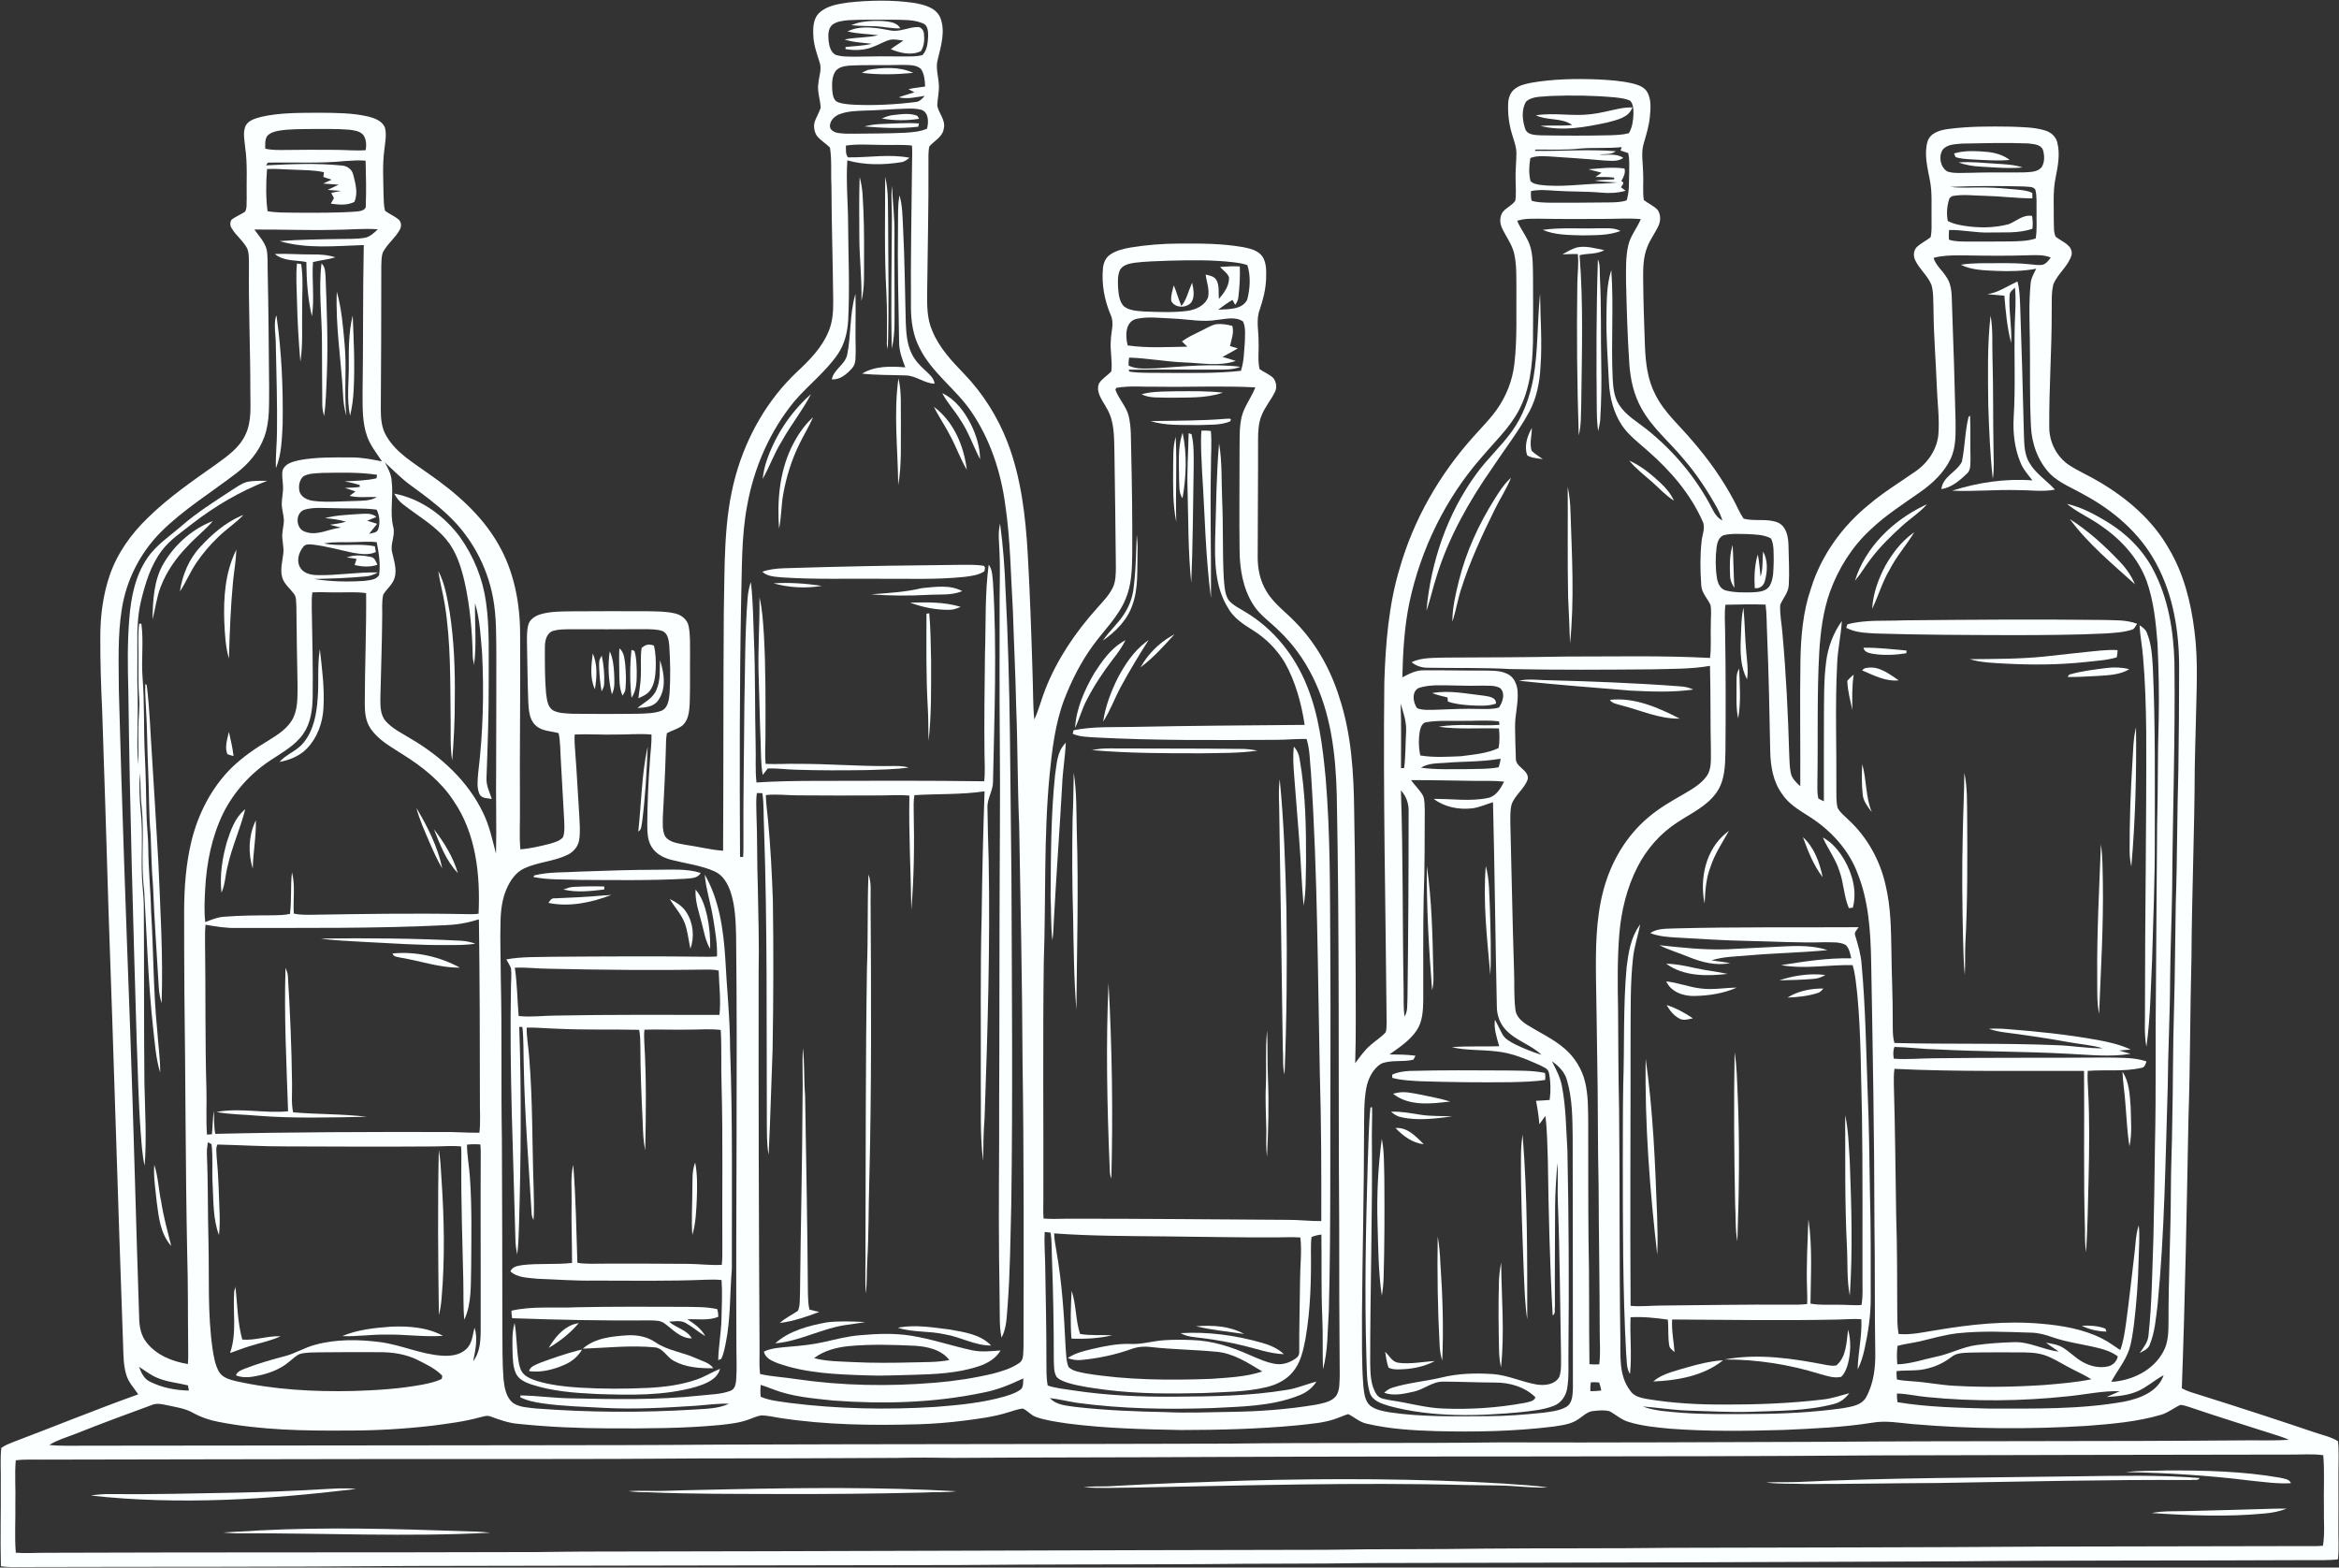 <?xml version="1.0" encoding="UTF-8" standalone="no"?><svg xmlns="http://www.w3.org/2000/svg" xmlns:xlink="http://www.w3.org/1999/xlink" fill="#fbffff" height="239" preserveAspectRatio="xMidYMid meet" version="1" viewBox="-0.1 -0.1 356.6 239.0" width="356.6" zoomAndPan="magnify"><rect x="-0.1" y="-0.1" width="356.6" height="239.0" fill="#333333" stroke="none"/><g id="change1_1"><path d="M129.239,0.281c3.3-0.35,6.66-0.416,9.95,0.053 c1.516,0.264,3.35,0.667,4.05,2.223c0.839,2.071,0.126,4.331-0.367,6.399 c-0.363,1.245,0.079,2.507,0.155,3.756c0.099,1.11-0.208,2.2-0.231,3.307 c0.225,1.176,1.298,2.18,0.998,3.452c-0.159,1.285-1.424,1.876-2.203,2.745 c-0.205,0.892-0.126,1.814-0.142,2.719c0.04,6.501-0.132,13-0.195,19.498 c-0.02,1.985-0.043,4.05,0.78,5.903c1.054,2.597,3.013,4.661,4.932,6.647 c2.831,2.967,5.054,6.508,6.531,10.33c2.098,5.454,2.762,11.321,3.095,17.116 c0.344,6.052,0.545,12.111,0.73,18.17c0.093,2.332,0.04,4.675,0.261,7.004 c0.71-1.487,1.077-3.102,1.691-4.625c1.791-4.559,4.582-8.672,7.839-12.309 c0.879-1.008,1.86-1.966,2.445-3.185c0.456-0.958,0.453-2.045,0.466-3.079 c-0.043-5.95-0.145-11.899-0.225-17.852c-0.056-2.187,0.003-4.529-1.202-6.458 c-0.588-1.136-1.665-2.342-1.16-3.703c0.463-0.776,1.292-1.216,1.893-1.867 c0.202-1.569-0.215-3.145-0.076-4.721c0.02-1.285,0.565-2.63-0.013-3.865 c-0.951-2.246-1.421-4.711-1.183-7.149c0.069-0.757,0.37-1.53,0.998-1.999 c0.905-0.681,2.042-0.932,3.135-1.143c2.468-0.406,4.972-0.601,7.476-0.614 c3.28-0.02,6.584-0.017,9.825,0.558c1.044,0.211,2.217,0.496,2.874,1.414 c0.664,1.014,0.588,2.299,0.558,3.459c-0.056,1.596-0.459,3.148-0.971,4.651 c-0.591,1.576-0.145,3.264-0.172,4.896c0.069,1.384-0.168,2.801,0.155,4.162 c0.671,0.479,1.473,0.773,2.078,1.348c0.486,0.598,0.608,1.49,0.244,2.18 c-0.605,1.226-1.526,2.273-2.022,3.555c-0.476,1.146-0.525,2.402-0.532,3.624 c0.017,5.96-0.056,11.916-0.056,17.876c-0.017,1.804,0.347,3.641,1.282,5.2 c1.103,1.929,2.957,3.224,4.466,4.8c3.138,3.201,5.378,7.215,6.7,11.483 c1.86,5.623,2.203,11.599,2.263,17.479c0.172,8.368,0.168,16.739,0.228,25.11 c-0.01,4.39,0.073,8.787-0.076,13.178c0.733-0.978,1.427-2.005,2.375-2.795 c0.747-0.674,1.645-1.186,2.299-1.959c0.116-0.482,0.109-0.981,0.122-1.47 c-0.149-17.291-0.552-34.585-0.353-51.879c0.192-5.894,0.657-11.853,2.388-17.519 c2.134-7.37,6.059-14.182,11.176-19.884c1.189-1.351,2.484-2.616,3.531-4.086 c1.5-2.085,2.464-4.552,2.742-7.109c0.439-3.829,0.258-7.691,0.301-11.536 c-0.023-1.734,0.05-3.495-0.337-5.197c-0.327-1.47-1.318-2.653-1.903-4.017 c-0.314-0.714-0.301-1.582,0.099-2.256c0.532-0.733,1.48-1.054,1.972-1.807 c0.168-1.074,0.04-2.161,0.046-3.241c-0.046-1.318,0.116-2.633,0.122-3.951 c0.01-0.998-0.37-1.933-0.644-2.874c-0.476-1.53-0.687-3.145-0.611-4.747 c0.03-0.78,0.274-1.592,0.879-2.118c0.714-0.634,1.678-0.852,2.59-1.037 c3.333-0.585,6.736-0.644,10.112-0.522c1.8,0.089,3.617,0.205,5.382,0.618 c0.866,0.221,1.847,0.538,2.283,1.394c0.591,1.12,0.472,2.438,0.36,3.654 c-0.122,1.411-0.558,2.758-0.942,4.113c-0.436,1.463-0.102,2.993-0.086,4.486 c0.076,1.374-0.096,2.762,0.102,4.129c0.674,0.545,1.523,0.862,2.114,1.513 c0.469,0.697,0.479,1.639,0.132,2.388c-0.499,1.113-1.269,2.088-1.708,3.231 c-0.634,1.559-0.651,3.267-0.638,4.922c0.036,3.419,0.135,6.838,0.274,10.254 c0.106,2.504,0.396,5.081,1.576,7.334c1.371,2.778,3.783,4.803,5.732,7.156 c2.382,2.755,4.506,5.742,6.221,8.956c0.509,0.938,0.902,1.942,1.513,2.825 c1.721,0.453,3.601-0.089,5.276,0.611c1.282,0.631,1.536,2.2,1.566,3.489 c0.03,1.999,0.165,4.004,0.043,5.999c-0.03,1.156-0.892,2.015-1.302,3.039 c-0.093,1.467,0.238,2.92,0.34,4.381c0.558,6.194,0.859,12.405,1.037,18.619 c0.036,0.869,0.056,1.741,0.228,2.6c0.142,0.866,0.836,1.483,1.45,2.055 c0.036-6.389-0.076-12.778,0.026-19.167c0.066-3.72,0.393-7.486,1.619-11.021 c1.553-4.998,4.727-9.409,8.768-12.702c2.23-1.9,4.737-3.426,7.136-5.094 c1.9-1.305,3.337-3.399,3.515-5.735c0.175-2.372-0.155-4.737-0.241-7.106 c-0.145-3.954-0.486-7.902-0.509-11.86c-0.059-1.252,0.036-2.54-0.314-3.756 c-0.568-1.411-1.84-2.388-2.478-3.759c-0.34-0.684-0.248-1.615,0.363-2.118 c0.614-0.532,1.361-0.875,1.992-1.394c0.205-0.935,0.126-1.906,0.139-2.854 c-0.04-1.942,0.132-3.902-0.254-5.818c-0.36-1.942-0.922-3.984-0.35-5.94 c0.429-1.295,1.89-1.708,3.102-1.873c3.188-0.429,6.412-0.41,9.623-0.363 c1.724,0.076,3.492,0.069,5.16,0.572c0.862,0.248,1.645,0.885,1.873,1.784 c0.492,1.807,0.096,3.693-0.254,5.491c-0.433,2.134-0.231,4.318-0.264,6.478 c0.04,0.809-0.059,1.675,0.278,2.438c0.922,0.786,2.673,1.262,2.441,2.792 c-0.505,1.728-2.114,2.834-2.782,4.48c-0.344,1.361-0.215,2.782-0.254,4.169 c0.02,5.841-0.423,11.668-0.373,17.509c-0.04,2.336,1.13,4.678,3.112,5.943 c1.434,0.922,3.013,1.592,4.47,2.474c4.265,2.497,8.173,5.837,10.631,10.178 c2.289,3.812,3.38,8.199,3.925,12.577c0.608,4.671,0.287,9.385,0.208,14.08 c-0.046,2.312-0.139,4.628-0.165,6.944c-0.036,9.58-0.446,19.154-0.499,28.734 c-0.215,8.15-0.185,16.306-0.456,24.453c-0.264,13.756-0.509,27.515-1.017,41.261 c0.856,0.476,1.817,0.72,2.749,1.018c5.831,1.83,11.642,3.72,17.433,5.682 c1.206,0.423,2.504,0.671,3.607,1.351c0.122,0.727,0.112,1.473,0.116,2.213 c-0.056,3.525,0.007,7.05-0.03,10.578c-0.033,1.741,0.112,3.492-0.069,5.23 c-1.407,0.182-2.828,0.102-4.238,0.122c-18.061,0.096-36.121,0.007-54.178,0.185 c-29.844,0.132-59.692,0.218-89.54,0.264c-8.365,0.135-16.729,0.053-25.094,0.162 c-12.445,0.063-24.889,0.026-37.334,0.142 c-27.859,0.056-55.718,0.076-83.577,0.142c-19.6,0.175-39.203,0.099-58.803,0.162 c-1.179-0.003-2.369,0.069-3.538-0.126c-0.112-4.182,0.017-8.375-0.02-12.56 c0.05-1.827-0.122-3.664,0.083-5.481c0.535-0.393,1.156-0.631,1.764-0.875 c6.376-2.408,12.689-4.995,19.108-7.291c-0.628-0.958-1.47-1.807-1.807-2.934 c-0.463-1.48-0.446-3.049-0.499-4.582c-0.793-22.015-1.43-44.036-2.217-66.051 c-0.304-10.241-0.631-20.482-0.975-30.723c-0.182-3.743-0.297-7.489-0.284-11.235 c0.003-3.178,0.413-6.376,1.444-9.389c1.163-3.347,3.267-6.297,5.814-8.735 c3.142-3.095,6.789-5.596,10.376-8.133c1.701-1.232,3.532-2.501,4.46-4.457 c1.067-2.147,0.75-4.622,0.78-6.941c0-6.283-0.281-12.56-0.211-18.847 c-0.026-0.879,0.059-1.8-0.248-2.643c-0.608-1.206-1.774-2.015-2.428-3.191 c-0.215-0.36-0.218-0.819-0.023-1.189c0.638-0.522,1.427-0.803,2.104-1.262 c0.337-0.572,0.198-1.292,0.251-1.923c-0.059-2.653,0.155-5.325-0.241-7.958 c-0.096-1.047-0.357-2.167,0.056-3.178c0.436-0.872,1.463-1.146,2.329-1.384 c2.897-0.674,5.894-0.618,8.847-0.644c2.544,0.023,5.124,0.007,7.611,0.595 c0.984,0.268,2.164,0.694,2.497,1.767c0.248,1.064,0.003,2.157-0.106,3.224 c-0.317,2.286-0.159,4.599-0.129,6.898c0.036,0.823,0.013,1.665,0.228,2.468 c0.638,0.479,1.391,0.776,2.012,1.278c0.499,0.377,0.535,1.13,0.218,1.632 c-0.681,1.249-1.88,2.124-2.537,3.386c-0.271,0.671-0.231,1.417-0.264,2.127 c0.013,7.271-0.033,14.539-0.076,21.81c-0.003,1.43,0.112,2.937,0.899,4.179 c1.46,2.484,4.027,3.968,6.3,5.606c4.176,2.894,8.156,6.32,10.704,10.786 c2.418,4.156,3.333,9.022,3.337,13.786c0.066,8.811-0.086,17.621-0.026,26.432 c0.036,2.111-0.126,4.225,0.066,6.33c1.523-0.116,3.016-0.476,4.493-0.846 c0.71-0.218,1.506-0.406,2.005-0.998c0.294-0.796,0.202-1.665,0.188-2.491 c-0.182-3.089-0.334-6.178-0.519-9.266c-0.096-1.371-0.043-2.765-0.34-4.116 c-1.183-0.324-2.567-0.284-3.508-1.183c-0.998-0.922-1.037-2.375-1.117-3.631 c-0.106-2.97-0.135-5.94-0.195-8.91c0.003-0.925-0.04-1.867,0.195-2.765 s1.113-1.421,1.952-1.655c1.543-0.433,3.165-0.403,4.754-0.426 c3.865-0.013,7.73-0.04,11.595-0.01c1.387,0.033,2.798,0.013,4.153,0.353 c0.935,0.231,1.817,0.942,1.999,1.929c0.274,1.387,0.198,2.818,0.215,4.225 c-0.036,2.54,0.04,5.078-0.056,7.618c-0.073,1.136-0.172,2.438-1.067,3.261 c-0.71,0.568-1.625,0.766-2.412,1.206c-0.162,0.915-0.129,1.85-0.165,2.775 c-0.096,3.31-0.268,6.62-0.446,9.927c-0.003,1.011-0.122,2.104,0.353,3.036 c0.681,0.948,1.966,1.034,3.016,1.265c1.942,0.264,3.855,0.776,5.814,0.918 c0.063-12.091,0.023-24.189,0.106-36.28c0.168-7.02-0.099-14.179,1.833-21.004 c1.668-5.94,4.84-11.506,9.346-15.748c1.896-1.767,3.779-3.674,4.78-6.108 c0.644-1.48,0.74-3.119,0.723-4.711c-0.056-5.841-0.254-11.678-0.271-17.519 c-0.109-1.942,0.079-3.908-0.225-5.831c-0.605-0.634-1.397-1.067-1.956-1.748 c-0.403-0.562-0.538-1.302-0.429-1.976c0.208-0.829,0.717-1.539,0.971-2.352 c-0.059-1.269-0.575-2.507-0.347-3.789c0.092-1.047,0.552-2.121,0.175-3.162 c-0.41-1.298-0.889-2.597-0.945-3.971c-0.073-1.232-0.053-2.673,0.928-3.571 C126.022,0.73,127.707,0.512,129.239,0.281 M129.253,2.977 c-0.866,0.096-1.824,0.168-2.517,0.75c-0.608,0.611-0.578,1.553-0.515,2.349 c0.102,0.796,0.291,1.771,1.07,2.18c1.011,0.334,2.101,0.271,3.152,0.284 c2.422-0.059,4.846-0.063,7.268-0.03c0.942-0.013,1.909,0.04,2.828-0.215 c0.73-0.74,0.799-1.873,0.866-2.854c-0.017-0.69,0.007-1.619-0.737-1.952 c-1.434-0.644-3.059-0.538-4.595-0.588 C133.798,2.934,131.522,2.851,129.253,2.977 M129.243,9.914 c-0.74,0.079-1.579,0.254-2.015,0.918c-0.529,0.856-0.489,1.919-0.439,2.887 c0.069,0.647,0.168,1.51,0.882,1.771c0.823,0.297,1.715,0.327,2.58,0.383 c3.086,0.129,6.184-0.036,9.247-0.42c0.608-0.036,1.011-0.509,1.378-0.938 c-1.308,0.192-2.636,0.538-3.954,0.225c0.783-0.294,1.596-0.502,2.388-0.766 c-0.225-0.119-0.677-0.36-0.905-0.479c0.833-0.202,1.691-0.261,2.537-0.4 c-0.036-0.908-0.109-1.89-0.621-2.666c-0.773-0.733-1.946-0.578-2.924-0.634 C134.68,9.881,131.955,9.752,129.243,9.914 M236.301,14.532 c-1.245,0.149-2.739-0.033-3.733,0.856c-0.733,1.202-0.581,2.772-0.168,4.063 c0.287,1.064,1.549,1.027,2.435,1.084c3.508,0.053,7.02,0.076,10.532-0.013 c0.961-0.04,1.936-0.056,2.871-0.314c0.525-0.875,0.654-1.923,0.7-2.924 c-0.003-0.687-0.01-1.463-0.482-2.012c-0.74-0.37-1.582-0.433-2.388-0.529 C242.822,14.45,239.555,14.407,236.301,14.532 M136.53,16.524 c-1.487,0.076-2.97,0.192-4.453,0.225c-1.358,0.053-2.752,0.056-4.05,0.512 c-0.773,0.258-1.506,0.885-1.596,1.738c-0.089,0.674,0.601,1.057,1.169,1.16 c0.826,0.149,1.672,0.119,2.507,0.126c2.577-0.033,5.157-0.023,7.734-0.142 c1.143-0.079,2.326-0.155,3.393-0.624c0.251-0.975,0.284-2.461-0.852-2.877 C139.124,16.32,137.809,16.505,136.53,16.524 M42.356,19.835 c-0.631,0.129-1.321,0.311-1.744,0.836c-0.34,0.562-0.277,1.259-0.271,1.893 c0.942,0.231,1.919,0.205,2.884,0.202c2.649-0.04,5.299-0.04,7.948-0.017 c1.497,0.007,2.993,0.165,4.486,0.046c0.116-0.78,0.102-1.652-0.37-2.319 c-0.532-0.601-1.391-0.707-2.141-0.799c-1.87-0.159-3.75-0.096-5.626-0.109 C45.801,19.593,44.064,19.55,42.356,19.835 M299.059,21.79 c-1.034,0.106-2.306,0.066-3.003,0.968c-0.641,1.041-0.324,2.659,0.747,3.3 c1.113,0.334,2.299,0.178,3.449,0.188c2.755-0.102,5.514-0.017,8.272-0.063 c0.912-0.069,2.058-0.02,2.673-0.839c0.443-0.77,0.423-1.751,0.168-2.583 c-0.347-0.885-1.473-0.882-2.266-0.994 C305.755,21.628,302.402,21.734,299.059,21.79 M128.866,22.094 c0.017,0.595-0.086,1.298,0.311,1.797c3.122,0.053,6.287-0.542,9.382,0.059 c-0.363,0.287-0.74,0.605-1.216,0.674c-2.735,0.439-5.573,0.476-8.259-0.274 c-0.221,3.168,0.096,6.343,0.116,9.514c0.023,4.952,0.268,9.911,0.013,14.859 c-0.106,1.804-0.538,3.634-1.563,5.144c-1.863,2.716-4.516,4.741-6.647,7.225 c-3.74,4.552-6.155,10.119-7.195,15.903c-0.912,4.84-0.773,9.782-0.918,14.681 c-0.244,12.953-0.228,25.91-0.165,38.863c0.116,0.01,0.35,0.026,0.466,0.036 c0.069-0.856,0.053-1.711,0.053-2.564c-0.04-6.832,0.102-13.664,0.139-20.495 c0.126-5.504,0.066-11.021,0.505-16.511c0.066-0.809,0.228-1.606,0.489-2.369 c0.34,2.867,0.35,5.761,0.466,8.642c0.235,5.395,0.129,10.793,0.261,16.191 c0.063,1.909-0.086,3.829,0.129,5.732c2.864-0.185,5.735-0.235,8.606-0.241 c8.702-0.026,17.41-0.059,26.111,0.059c0.168-1.401,0.05-2.815,0.046-4.219 c-0.066-5.071,0.023-10.142,0.073-15.21c0.155-4.532-0.033-9.095,0.568-13.601 c0.575,0.773,0.562,1.787,0.654,2.706c0.624,10.132,0.205,20.284,0.003,30.422 c-0.003,1.364-0.915,2.544-0.846,3.918c0.02,2.649,0.112,5.302,0.182,7.952 c0.248,13.102-0.162,26.207-0.618,39.299c-0.175,2.21-0.202,4.423-0.221,6.637 c-0.522-4.06-0.291-8.16-0.36-12.24c0.036-8.371-0.092-16.742,0.132-25.107 c0.076-6.346,0.228-12.689,0.443-19.029c-3.545,0.529-7.132,0.363-10.697,0.585 c-0.145,0.849-0.119,1.715-0.106,2.577c0.109,4.969,0.053,9.954-0.363,14.899 c-0.069-5.801-0.413-11.602-0.294-17.406c-1.596-0.162-3.204-0.013-4.803-0.026 c-4.073,0.007-8.143,0.033-12.217-0.013c-1.622,0-3.247-0.228-4.866-0.043 c0.017,1.298,0.228,2.587,0.34,3.882c0.38,4.073,0.591,8.16,0.733,12.25 c0.109,7.529,0.086,15.064-0.043,22.596c-0.211,5.368-0.337,10.743-0.605,16.111 c-0.317-1.648-0.248-3.333-0.274-5.002c-0.059-14.988,0.089-29.983-0.433-44.968 c-0.089-1.718,0-3.449-0.244-5.157c-0.211-0.007-0.634-0.017-0.846-0.023 c-0.129,0.961-0.096,1.936-0.069,2.907c0.155,3.852,0.083,7.714,0.221,11.569 c0.083,4.291,0.208,8.583,0.122,12.877c-0.023,19.052,0.023,38.103,0.139,57.152 c0.02,1.354-0.086,2.722,0.083,4.073c1.807,0.41,3.674,0.479,5.504,0.776 c6.987,1.024,14.09,1.136,21.123,0.555c3-0.244,5.983-0.697,8.91-1.397 c1.378-0.363,2.782-0.79,3.964-1.609c0.79-0.509,0.562-1.592,0.661-2.388 c0.033-14.539,0.066-29.081-0.149-43.62 c-0.05-12.002-0.304-24-0.515-35.999c-0.264-6.059-0.211-12.124-0.459-18.179 c-0.099-4.84-0.35-9.673-0.496-14.509c-0.334-5.388-0.367-10.806-1.166-16.154 c-0.671-5.051-2.319-10.036-5.216-14.258c-2.355-3.439-5.989-5.88-7.856-9.67 c-0.994-1.893-1.298-4.053-1.308-6.168c-0.046-7.387,0.086-14.774,0.172-22.157 c0.013-0.839,0.056-1.682-0.02-2.521c-1.503-0.165-3.019-0.059-4.526-0.096 C132.559,21.995,130.7,21.82,128.866,22.094 M240.933,22.534 c-2.296,0.274-4.605,0.159-6.904,0.165l-0.152,0.202 c4.113,0.069,8.239-0.281,12.342,0.056c-0.674,0.585-1.672,0.37-2.491,0.525 c1.219,0.092,2.587-0.254,3.657,0.489c-0.862,0.638-1.979,0.42-2.973,0.396 c-2.778-0.254-5.563-0.439-8.348-0.621c-0.951-0.03-1.946-0.119-2.848,0.251 c-0.202,1.15-0.258,2.355,0.02,3.502c0.34,0.4,0.899,0.486,1.394,0.578 c3.261,0.429,6.531-0.152,9.798-0.198c0.684-0.026,1.371-0.079,2.055-0.168 c-1.16-0.046-2.322-0.073-3.465-0.284c0.991-0.102,1.989-0.102,2.983-0.185 l-0.017-0.264c-0.945-0.112-1.893-0.093-2.838-0.099 c0.307-0.218,0.621-0.426,0.928-0.644c-0.671-0.182-1.341-0.344-2.009-0.522 c1.824-0.152,3.674-0.383,5.504-0.119c0.195,0.717-0.165,1.325-0.489,1.919 c0.588,0.218,0.162,0.591-0.056,0.932c0.231,0.182,0.472,0.363,0.72,0.542 c-1.196,0.337-2.445,0.4-3.674,0.287c-2.296-0.208-4.602-0.132-6.901-0.287 c-1.282-0.073-2.587-0.225-3.855,0.046c-0.033,0.489-0.017,0.988,0.086,1.47 c0.882,0.277,1.82,0.274,2.739,0.301c3.089,0.02,6.184-0.01,9.276-0.043 c0.832-0.02,1.688-0.033,2.484-0.317c0.436-1.345,0.327-2.782,0.383-4.176 c-0.017-1.011,0.109-2.052-0.159-3.039c-0.39-0.139-0.783-0.244-1.166-0.38 c0.059-0.175,0.126-0.347,0.195-0.519 C245.085,22.547,243.004,22.385,240.933,22.534 M52.617,24.443 c-3.951,0.413-7.929,0.165-11.883,0.254c-0.069,0.102-0.208,0.311-0.274,0.413 c3.832-0.198,7.691-0.36,11.516,0.026c0.852,0.036,1.615,0.591,1.791,1.444 c0.337,1.315,0.75,2.811,0.155,4.106c-1.107,0.572-2.402,0.42-3.591,0.264 c0.155-0.284,0.34-0.552,0.479-0.842c-0.126-0.277-0.281-0.532-0.41-0.803 c0.496-0.116,1.001-0.195,1.5-0.297c-0.684-0.056-1.364-0.096-2.045-0.155 c0.555-0.268,1.123-0.522,1.678-0.799c-0.786-0.063-1.572-0.106-2.359-0.165 c0.429-0.202,0.866-0.393,1.295-0.598c-0.423-0.139-0.856-0.244-1.265-0.416 c0.026-0.238,0.053-0.479,0.083-0.717c-1.51-0.34-3.069-0.314-4.605-0.387 c-1.358-0.03-2.712-0.172-4.07-0.102c-0.162,2.134-0.195,4.301,0.076,6.425 c1.381,0.258,2.795,0.205,4.196,0.235c3.089,0.01,6.181,0.046,9.263-0.168 c0.608-0.059,1.629-0.135,1.52-0.991c0.089-2.253,0.03-4.516-0.026-6.772 C54.632,24.308,53.621,24.38,52.617,24.443 M297.232,28.394 c1.764,0.225,3.545,0.043,5.319,0.089c1.655,0.02,3.307,0.178,4.959,0.33 c0.753,0.089,1.546,0.145,2.237,0.505c0,0.208,0.007,0.618,0.007,0.826 c-2.392-0.003-4.77-0.33-7.159-0.383c-1.691-0.023-3.413-0.281-5.084,0.04 c-0.096,0.076-0.287,0.228-0.383,0.301c-0.4,1.107-0.502,2.339-0.271,3.495 c0.71,0.387,1.513,0.558,2.306,0.697c2.309,0.39,4.717,0.39,6.994-0.215 c1.166-0.469,2.187-1.503,3.551-1.255c0.102,0.644,0.135,1.302,0.053,1.949 c-2.091,0.74-4.361,0.515-6.538,0.575c-2.071,0.073-4.106-0.429-6.174-0.377 c-0.046,0.486-0.056,0.978-0.02,1.47c0.922,0.311,1.909,0.274,2.871,0.291 c2.217-0.007,4.43,0.013,6.647-0.023c1.242-0.033,2.514-0.056,3.707-0.446 c0.235-1.338,0.102-2.706,0.135-4.053c-0.03-1.123,0.083-2.273-0.175-3.376 c-0.344-0.575-1.12-0.403-1.678-0.502 C304.767,28.229,300.995,28.229,297.232,28.394 M231.983,33.369 c-0.195,0.046-0.581,0.139-0.776,0.185c0.585,1.444,1.682,2.646,2.068,4.176 c0.36,1.434,0.314,2.927,0.347,4.394c0.01,3.3,0.033,6.601-0.007,9.901 c-0.083,3.574-0.466,7.281-2.18,10.482c-1.417,2.653-3.637,4.734-5.56,7.007 c-5.547,6.287-9.346,14.057-11.097,22.246c-0.78,3.75-0.991,7.585-1.08,11.404 c1.034-0.522,2.091-1.107,3.29-1.064c2.973-0.036,5.946,0.059,8.92,0.033 c1.298,0.033,2.686-0.069,3.878,0.545c0.935,0.472,1.387,1.533,1.477,2.534 c0.165,1.883-0.426,3.726-0.377,5.609c0.03,1.539,0.046,3.082,0.116,4.622 c-0.135,1.44,2.051,1.81,1.814,3.261c-0.496,1.463-1.926,2.372-2.451,3.822 c-0.248,0.925-0.198,1.893-0.202,2.844c0.202,7.407,0.314,14.813,0.558,22.22 c0.096,2.055-0.036,4.126,0.208,6.178c0.079,1.1,0.968,1.867,1.84,2.412 c1.896,1.179,3.961,2.114,5.662,3.588c1.543,1.321,2.663,3.132,3.135,5.111 c0.479,1.989,0.446,4.05,0.472,6.082c0.01,5.946-0.01,11.893,0.046,17.839 c0.149,6.359,0.046,12.729,0.142,19.088c0.492,0.053,0.991,0.056,1.493,0.023 c0.228-1.738,0.056-3.492,0.073-5.233c-0.01-7.274-0.145-14.549-0.168-21.82 c-0.152-6.604-0.076-13.208-0.218-19.808c-0.073-3.958-0.089-7.919-0.182-11.876 c-0.05-4.463-0.04-8.996,1.08-13.35c1.103-4.324,3.439-8.391,6.871-11.282 c1.635-1.397,3.502-2.484,5.368-3.541c1.282-0.753,2.643-1.513,3.535-2.742 c0.796-1.09,0.641-2.517,0.667-3.789c-0.102-4.351-0.023-8.705-0.142-13.049 c-2.947,0.512-5.943,0.446-8.923,0.529c-7.162,0.056-14.328,0.109-21.486-0.043 c-4.182-0.238-8.371-0.119-12.554-0.202c-0.922,0.02-1.824-0.254-2.531-0.849 c1.619-0.76,3.452-0.628,5.193-0.7c6.164-0.023,12.329-0.04,18.493-0.159 c7.271,0.01,14.549-0.172,21.813,0.215c0.221-1.738,0.053-3.495,0.122-5.243 c-0.01-0.948,0.129-1.909-0.053-2.848c-0.479-1.024-1.397-1.88-1.411-3.082 c-0.155-2.197-0.188-4.417,0.059-6.607c0.079-1.024,0.644-2.111,0.132-3.102 c-1.85-4.149-4.876-7.658-8.269-10.628c-1.387-1.249-2.927-2.375-3.994-3.928 c-1.285-1.929-1.876-4.248-1.995-6.544c-0.168-3.386-0.433-6.772-0.38-10.165 c0.043-2.339,0.013-4.737,0.74-6.99c0.383,5.527-0.059,11.07,0.211,16.6 c0.073,1.348,0.218,2.762,0.968,3.928c1.021,1.612,2.729,2.57,4.189,3.733 c4.126,3.29,7.595,7.426,10.016,12.127c0.353,0.717,0.809,1.417,1.549,1.791 c-0.205-0.654-0.472-1.288-0.796-1.89c-1.463-2.64-3.128-5.18-5.104-7.466 c-2.134-2.597-4.817-4.77-6.445-7.753c-1.176-2.075-1.685-4.45-1.843-6.812 c-0.284-4.172-0.4-8.358-0.499-12.54c0-1.837-0.076-3.7,0.344-5.5 c0.33-1.46,1.351-2.62,1.906-3.991c-1.88-0.155-3.766-0.026-5.649-0.026 c-3.304,0.01-6.607,0.033-9.907-0.033 C233.658,33.234,232.813,33.221,231.983,33.369 M38.689,34.896 c0.657,0.968,1.539,1.837,1.853,2.996c0.218,1.07,0.135,2.17,0.165,3.254 c0.139,5.94,0.159,11.883,0.225,17.823c-0.043,2.524,0.149,5.144-0.74,7.555 c-0.816,2.256-2.425,4.139-4.321,5.57c-3.859,2.96-8.054,5.52-11.503,8.982 c-3.105,3.142-5.203,7.268-5.89,11.635c-0.671,4.133-0.469,8.335-0.456,12.501 c0.453,17.294,1.09,34.582,1.728,51.869c0.532,14.651,0.879,29.309,1.374,43.96 c0.04,1.229,0.301,2.497,1.08,3.485c1.5,1.972,3.958,2.96,6.34,3.34 c0.079-0.961,0.046-1.923,0.043-2.884c-0.056-4.618-0.003-9.24-0.145-13.858 c-0.274-13.327-0.248-26.656-0.433-39.986c-0.02-4.073-0.043-8.15-0.036-12.223 c0-3.631,0.268-7.284,1.127-10.822c1.021-4.139,3.039-8.084,6.079-11.107 c1.701-1.655,3.67-3.01,5.705-4.222c1.454-0.899,3-1.89,3.759-3.489 c0.671-1.473,0.605-3.138,0.624-4.721c-0.092-4.06-0.135-8.123-0.182-12.187 c-0.063-0.687,0.056-1.5-0.459-2.045c-0.581-0.763-1.401-1.397-1.688-2.346 c-0.357-1.216,0.023-2.468,0.155-3.683c0.132-1.047-0.258-2.081-0.142-3.132 c0.059-0.677,0.241-1.341,0.231-2.022c-0.056-0.786-0.297-1.549-0.33-2.336 c-0.003-0.961,0.264-1.906,0.192-2.867c-0.03-0.766-0.208-1.543-0.063-2.306 c0.33-1.024,1.49-1.321,2.422-1.546c2.656-0.519,5.385-0.446,8.077-0.443 c1.576-0.01,3.122,0.304,4.658,0.601c-0.806-1.226-1.754-2.385-2.256-3.783 c-0.753-2.081-0.694-4.328-0.707-6.505c0.119-7.565,0.026-15.13,0.185-22.692 c-4.275,0.132-8.672,0.624-12.841-0.605c3.029-0.228,6.069-0.274,9.108-0.32 c1.265-0.03,2.544,0.033,3.799-0.168c0.842-0.122,1.487-0.733,2.068-1.308 c-2.223-0.175-4.447,0.083-6.67,0.079C46.779,35.041,42.732,34.869,38.689,34.896 M295.742,38.992c-0.357,0.056-0.707,0.129-1.051,0.225 c0.327,1.146,1.335,1.903,1.939,2.894c0.955,1.335,0.799,3.056,0.879,4.612 c0.218,5.735,0.39,11.47,0.529,17.205c0.007,1.992,0.126,4.096-0.757,5.946 c-0.998,2.075-2.719,3.7-4.575,5.011c-2.633,1.857-5.372,3.594-7.701,5.834 c-2.775,2.577-4.83,5.874-6.115,9.422c-1.051,2.957-1.44,6.095-1.632,9.214 c-0.363,6.574-0.168,13.161-0.281,19.742c0,0.842-0.046,1.701,0.139,2.537 c0.268,0.165,0.548,0.307,0.849,0.426c0.017-4.182-0.026-8.365,0.007-12.547 c0.03-2.897-0.036-5.808,0.334-8.688c0.271-2.233,1.09-4.41,2.402-6.244 c-0.142,2.233-0.654,4.43-0.727,6.673c-0.314,6.277-0.066,12.563-0.112,18.844 c0.02,0.981-0.053,1.985,0.182,2.95c0.357,0.72,1.031,1.209,1.586,1.771 c2.917,2.663,4.916,6.267,5.755,10.116c0.773,3.247,0.813,6.604,0.869,9.921 c0.03,3.532,0.221,7.06,0.202,10.591c0.02,1.156-0.059,2.346,0.258,3.472 c8.256,0.215,16.521-0.013,24.773,0.337c2.339,0.069,4.658,0.505,7.004,0.472 c-1.662-0.505-3.406-0.598-5.104-0.918c-3.337-0.611-6.693-1.097-10.056-1.533 c-0.76-0.102-1.503-0.284-2.227-0.519c0.918-0.059,1.843-0.036,2.765,0.04 c4.625,0.357,9.253,0.833,13.822,1.665c1.721,0.304,3.442,0.714,5.041,1.45 c-0.595,0.053-1.183,0.102-1.764,0.159c0.581,0.168,1.166,0.33,1.757,0.502 c-3.138,0.515-6.333,0.139-9.484-0.007c-6.693-0.373-13.403-0.317-20.096-0.671 c-2.151-0.04-4.285-0.344-6.432-0.377c-0.221,0.575-0.202,1.199-0.092,1.8 c2.051,0.135,4.106-0.056,6.158-0.069c8.758-0.122,17.516-0.04,26.273-0.112 c2.035,0.05,4.129-0.063,6.092,0.588c-0.155,0.423-0.264,0.965-0.816,0.991 c-2.666,0.618-5.434,0.235-8.14,0.459c-0.073,0.984,0.01,1.976,0.056,2.963 c0.235,4.47,0.172,8.943,0.073,13.416c-0.092,3.759-0.152,7.525-0.383,11.282 c-0.155-1.113-0.185-2.24-0.168-3.36c-0.251-8.097-0.063-16.201-0.145-24.298 c-9.633-0.053-19.28,0.152-28.903-0.317c-0.122,0.819-0.106,1.648-0.092,2.478 c0.192,6.607,0.254,13.214,0.353,19.821c0.155,4.846,0.152,9.696,0.165,14.546 c0.013,1.193-0.013,2.398,0.202,3.578c1.903,0.178,3.786-0.274,5.656-0.565 c5.322-0.902,10.743-1.483,16.141-0.994c3.171,0.274,6.389,0.819,9.253,2.273 c0.978,0.479,1.833,1.156,2.749,1.738c0.489-1.308,0.674-2.699,0.875-4.073 c0.482-3.518,0.859-7.046,1.282-10.571c0.185-1.463,0.188-2.963,0.661-4.374 c0.185,1.794,0.01,3.598-0.023,5.395c-0.073,3.267-0.324,6.531-0.717,9.775 c-0.182,1.298-0.337,2.613-0.753,3.865c-0.611,1.757-1.853,3.191-2.699,4.833 c3.135-0.175,6.386-1.731,7.912-4.572c0.803-1.407,0.809-3.072,0.816-4.641 c-0.013-6.617,0.337-13.224,0.36-19.838c-0.003-3.419,0.178-6.835,0.205-10.254 c0.142-5.834,0.086-11.668,0.277-17.499c0.152-5.398,0.165-10.793,0.264-16.191 c0.235-6.713,0.195-13.436,0.393-20.152c0.073-5.282,0.126-10.568,0.122-15.85 c-0.01-5.441-0.895-11.011-3.528-15.831c-2.435-4.546-6.488-8.034-10.988-10.443 c-1.728-1.011-3.674-1.724-5.127-3.138c-1.86-1.929-2.828-4.592-2.947-7.245 c-0.231-4.41-0.099-8.83-0.172-13.247c-0.046-2.858-0.162-5.728,0.122-8.579 c0.066-0.813,0.505-1.52,0.852-2.237c-2.018,0.38-4.077,0.42-6.121,0.33 c-1.817-0.086-3.717-0.106-5.378-0.938c1.886-0.301,3.799-0.221,5.702-0.238 c1.652-0.01,3.31-0.01,4.955,0.182c0.595,0.043,1.202,0.162,1.804,0.066 c0.565-0.149,0.912-0.671,1.255-1.107c-1.074-0.449-2.256-0.373-3.393-0.347 c-3.191,0.112-6.382,0.073-9.574,0.023 C298.302,38.833,297.014,38.804,295.742,38.992 M178.155,39.646 c-1.774,0.079-3.551,0.092-5.312,0.32c-0.799,0.129-1.738,0.317-2.184,1.074 c-0.406,0.852-0.327,1.833-0.297,2.749c0.089,0.965,0.168,2.055,0.866,2.798 c0.872,0.7,2.065,0.714,3.128,0.806c2.187,0.076,4.39,0.182,6.571-0.096 c1.269-0.175,2.689-0.806,3.158-2.091c0.248-1.156-0.235-2.299-0.37-3.442 c0.621,0.145,1.371,0.268,1.682,0.908c0.433,0.869,0.244,1.88,0.334,2.815 c0.79-0.928,1.599-2.015,1.546-3.297c-0.221-0.674-0.925-1.054-1.361-1.592 c0.998-0.076,2.002-0.135,3.003-0.079c0.056,1.563-0.033,3.132-0.218,4.684 c-0.03,0.436-0.231,0.826-0.486,1.173c-0.102-0.188-0.311-0.562-0.416-0.75 c-0.766,0.436-1.47,0.975-2.184,1.49c1.516-0.109,3.604,0.063,4.433-1.516 c0.439-1.701,0.565-3.588,0.023-5.282c-0.7-0.254-1.444-0.35-2.177-0.439 C184.663,39.504,181.399,39.56,178.155,39.646 M173.17,48.516 c-1.771,0.42-1.708,2.653-1.348,4.05c3.003,0.436,6.069,0.238,9.095,0.188 c-0.271-0.274-0.552-0.532-0.819-0.799c0.809-0.605,1.731-1.031,2.633-1.473 c0.852-0.38,1.635-0.932,2.554-1.153c0.833-0.089,1.682,0.04,2.488,0.258 c0.301,1.037-0.139,2.061-0.347,3.069c0.387,0.139,0.786,0.235,1.183,0.353 c-0.753,0.479-1.553,0.875-2.329,1.308c0.671,0.198,1.354,0.377,2.022,0.611 c-2.534,0.879-5.226,0.311-7.829,0.231c-2.821-0.116-5.613-0.651-8.431-0.737 c-0.066,0.403-0.092,0.809-0.083,1.219c1.262,0.621,2.719,0.426,4.08,0.42 c4.311-0.287,8.659-0.766,12.976-0.238c-1.183,0.486-2.481,0.423-3.73,0.433 c-4.443-0.003-8.887-0.036-13.327,0.01l0.152,0.297 c1.734,0.264,3.495,0.145,5.243,0.195c3.908-0.007,7.839,0.109,11.731-0.32 c0.482-1.417,0.476-2.94,0.601-4.417c0.013-1.034,0.172-2.144-0.277-3.112 c-1.146-0.783-2.607-0.377-3.878-0.248c-2.273,0.403-4.556-0.106-6.832-0.195 C176.86,48.4,174.984,48.123,173.17,48.516 M170.094,59.035l-0.145,0.271 c0.496,1.437,1.678,2.547,2.035,4.047c0.403,1.698,0.317,3.462,0.373,5.196 c0.122,5.282,0.195,10.565,0.162,15.85c-0.033,2.27-0.086,4.612-0.975,6.736 c-1.103,2.765-3.317,4.836-5.031,7.208c-1.827,2.507-3.237,5.306-4.357,8.193 c-1.394,3.703-1.857,7.661-2.243,11.572c-0.902,9.458-0.542,18.969-0.879,28.454 c-0.162,12.098-0.03,24.195-0.066,36.29c-0.003,0.945-0.046,1.893,0.033,2.838 c1.269,0.109,2.544,0.013,3.816,0.02c11.123-0.007,22.246,0.106,33.369,0.175 c1.721-0.013,3.436,0.208,5.157,0.188c0.017-7.459,0.003-14.922-0.221-22.382 c-0.32-15.315-0.344-30.65-1.351-45.946c-0.182-1.728-0.142-3.508-0.671-5.177 c-1.629-0.036-3.257,0.149-4.886,0.132c-9.098,0.046-18.206,0.119-27.294-0.363 c-1.169-0.079-2.379-0.083-3.472-0.552c0.03-0.135,0.089-0.406,0.122-0.542 c3.003-0.618,6.108-0.443,9.161-0.515c8.692-0.182,17.387-0.231,26.078-0.307 c-0.505-3.274-1.387-6.561-3.01-9.465c-1.206-2.025-2.907-3.74-4.906-4.978 c-1.46-0.908-2.97-1.896-3.809-3.452c-1.985-3.211-1.999-7.113-1.916-10.76 c0.149-4.751,0.178-9.514,0.588-14.252c0.496,2.844,0.347,5.751,0.472,8.629 c0.182,3.977,0.036,7.962,0.248,11.936c0.112,1.117,0.109,2.332,0.73,3.313 c0.667,0.803,1.645,1.236,2.511,1.787c4.341,2.554,7.625,6.703,9.468,11.361 c1.8,4.437,2.375,9.24,2.821,13.971c0.72,8.543,0.654,17.122,0.707,25.688 c0.079,11.784-0.013,23.564,0,35.348c-0.01,6.716-0.04,13.436-0.221,20.148 c-0.202,2.996-0.109,6.052-0.889,8.976c-0.096-2.659,0.013-5.322-0.109-7.981 c-0.185-4.182-0.073-8.375-0.135-12.56c-0.515,0.063-1.024,0.168-1.497,0.373 c-0.096,0.641-0.099,1.292-0.099,1.939c0.056,4.559-0.053,9.144-0.842,13.644 c-0.347,1.754-0.73,3.614-1.933,5.005c-1.001,1.216-2.474,1.933-3.981,2.296 c-3.178,0.766-6.465,0.737-9.709,0.908c-4.916,0.112-9.851,0.132-14.737-0.489 c-1.972-0.264-3.964-0.496-5.874-1.077c-0.618-0.218-1.295-0.426-1.724-0.945 c-0.429-0.743-0.35-1.645-0.4-2.468c0.003-5.286-0.099-10.571-0.291-15.854 c-0.046-1.209-0.017-2.425-0.192-3.621c-0.228-0.03-0.677-0.086-0.902-0.116 c-0.099,1.569,0.04,3.138,0.066,4.711c0.076,4.952,0.202,9.904,0.192,14.859 c0.017,1.282-0.046,2.583,0.198,3.852c1.252,0.426,2.587,0.529,3.892,0.74 c5.117,0.78,10.304,1.001,15.477,0.958c5.709-0.033,11.45-0.099,17.093-1.037 c1.553-0.235,2.996-0.869,4.509-1.265c-0.611,1.004-1.589,1.708-2.676,2.121 c-4.225,1.678-8.84,1.685-13.31,1.923c-6.805,0.218-13.644,0.122-20.399-0.79 c-1.421-0.202-2.811-0.572-4.235-0.73c1.001,1.107,2.577,1.133,3.948,1.351 c4.566,0.515,9.161,0.694,13.753,0.783c3.191,0.152,6.386,0.013,9.58-0.033 c4.47-0.053,8.949-0.37,13.363-1.117c1.051-0.235,2.273-0.423,2.983-1.325 c0.591-0.918,0.492-2.071,0.542-3.112c-0.059-7.711-0.096-15.421-0.079-23.132 c-0.155-21.81,0.066-43.62-0.373-65.427c-0.159-6.148-0.889-12.468-3.7-18.024 c-1.272-2.55-2.95-4.893-5.008-6.868c-1.364-1.388-3.062-2.478-4.09-4.169 c-1.526-2.458-1.999-5.401-2.018-8.252c-0.063-5.064,0.003-10.129-0.003-15.193 c0.033-1.675-0.069-3.376,0.301-5.021c0.383-1.655,1.513-2.993,2.101-4.566 c-4.969-0.264-9.95-0.02-14.922-0.099 C174.273,58.906,172.159,58.668,170.094,59.035 M58.563,70.389 c0.499,0.905,1.011,1.847,1.051,2.907c0.294,2.322-0.324,4.688,0.248,6.984 c0.337,1.305-0.522,2.583-0.168,3.882c0.281,1.245,0.74,2.544,0.373,3.822 c-0.291,1.024-1.193,1.685-1.734,2.56c-0.264,1.123-0.126,2.296-0.162,3.442 c-0.033,4.182-0.195,8.365-0.284,12.547c0.003,1.15,0.03,2.441,0.842,3.346 c1.074,1.186,2.557,1.863,3.892,2.699c4.539,2.679,8.619,6.422,10.922,11.229 c0.978,1.969,1.414,4.136,1.982,6.244c0.099-4.314-0.043-8.629,0.017-12.94 c0.007-5.728,0.04-11.453,0.03-17.179c-0.03-3.01,0.046-6.049-0.529-9.015 c-0.912-4.777-3.36-9.257-6.931-12.557c-1.711-1.615-3.607-3.019-5.507-4.4 C61.136,72.91,59.884,71.605,58.563,70.389 M48.983,72.004 c-0.938,0.069-1.942,0.043-2.798,0.492c-0.641,0.532-0.793,1.477-0.638,2.26 c0.218,0.975,1.265,1.401,2.157,1.516c2.032,0.251,4.087,0.053,6.128,0.017 c1.189-0.066,2.471,0.04,3.532-0.608c-1.384-0.056-2.788,0.142-4.153-0.175 c0.287-0.238,0.581-0.459,0.889-0.671c-0.532-0.202-1.077-0.367-1.619-0.548 c0.76-0.03,1.523-0.036,2.276-0.152l-0.023-0.281 c-0.743-0.264-1.526-0.393-2.289-0.568c1.619-0.079,3.261-0.096,4.85-0.462 c0.023-0.132,0.069-0.4,0.096-0.535C54.612,71.869,51.784,71.961,48.983,72.004 M46.34,77.604c-1.46,0.476-1.397,2.841,0.01,3.347 c1.863,0.737,3.674-0.429,5.52-0.608c-0.548-0.175-1.12-0.264-1.668-0.436 c0.816-0.129,1.645-0.215,2.438-0.466c-1.041-0.32-2.121-0.446-3.198-0.545 c1.668-0.449,3.403-0.502,5.114-0.624c0.928-0.026,1.979-0.228,2.742,0.446 c-0.476,0.202-0.958,0.383-1.434,0.575c0.509,0.155,1.027,0.291,1.533,0.472 c-0.396,0.515-0.823,1.008-1.219,1.52c0.496-0.152,1.202-0.106,1.391-0.714 c0.314-0.958,0.205-2.071-0.248-2.967c-2.151-0.294-4.334-0.126-6.498-0.228 C49.33,77.383,47.793,77.188,46.34,77.604 M262.687,81.502 c-0.76,0.294-0.998,1.169-1.087,1.903c-0.172,1.53-0.182,3.092,0.059,4.618 c0.122,0.783,0.502,1.691,1.351,1.903c1.335,0.34,2.735,0.311,4.106,0.284 c0.915-0.056,2.048-0.119,2.59-0.991c0.651-1.153,0.552-2.544,0.614-3.822 c-0.036-1.133,0.079-2.339-0.403-3.393c-1.123-0.628-2.458-0.601-3.7-0.681 C265.039,81.317,263.836,81.211,262.687,81.502 M49.594,82.711l-0.297,0.046 c2.557,0.535,5.2-0.099,7.76,0.439c0.036,0.218,0.106,0.651,0.142,0.866 c-1.093,0.525-2.346,0.294-3.492,0.116c-2.028-0.423-4.03-0.998-6.092-1.245 c-0.519-0.05-1.163-0.132-1.5,0.37c-0.704,0.866-1.064,2.217-0.4,3.208 c0.535,0.833,1.592,1.041,2.511,1.074c3.099,0.076,6.174-0.486,9.273-0.41 c-0.532,0.301-1.107,0.548-1.721,0.595c-2.649,0.261-5.312,0.344-7.971,0.403 c2.524,0.413,5.104,0.462,7.654,0.291c0.776-0.119,1.771-0.126,2.233-0.875 c0.241-1.668-0.033-3.386-0.36-5.025c-1.176-0.152-2.365-0.023-3.545-0.007 C52.389,82.609,50.981,82.483,49.594,82.711 M47.523,90.22 c-0.119,0.806-0.099,1.625-0.092,2.441c0.076,4.516,0.202,9.035,0.139,13.558 c-0.04,1.919-0.304,3.938-1.427,5.553c-1.229,1.781-3.171,2.828-4.929,3.997 c-3.099,2.018-5.669,4.863-7.314,8.18c-1.731,3.591-2.514,7.568-2.722,11.533 c-0.079,1.662-0.182,3.343,0.017,5.005c0.922-0.357,1.85-0.753,2.848-0.816 c2.504-0.205,5.018-0.208,7.529-0.221c0.846-0.017,1.705-0.023,2.534-0.215 c0.278-2.104,0.056-4.238,0.307-6.346c0.538,2.061,0.142,4.202,0.284,6.3 c0.925,0.218,1.883,0.182,2.828,0.178c7.598-0.122,15.2-0.241,22.798-0.109 c0.846,0.017,1.698,0.056,2.54-0.04c0.271-5.91-0.37-12.213-3.809-17.215 c-1.939-2.98-4.777-5.226-7.763-7.089c-1.764-1.153-3.743-2.18-4.929-3.991 c-0.73-1.087-0.846-2.431-0.849-3.703c0.003-5.629,0.258-11.259,0.205-16.884 c-1.397-0.221-2.818-0.102-4.225-0.116 C50.165,90.247,48.841,90.131,47.523,90.22 M262.954,92.103 c-0.162,1.282-0.066,2.577-0.05,3.865c0.106,6.164,0.112,12.332,0.053,18.497 c-0.04,2.137-0.076,4.453-1.364,6.27c-1.483,2.118-3.921,3.181-6.009,4.579 c-2.577,1.672-4.658,4.06-6.049,6.792c-1.599,3.135-2.448,6.617-2.749,10.112 c-0.314,3.842-0.274,7.697-0.198,11.549c0.033,5.068,0.043,10.139,0.155,15.21 c0.129,11.671,0.017,23.346,0.195,35.021c0.026,2.663-0.238,5.636,1.473,7.889 c0.562,0.915,1.665,1.146,2.646,1.318c3.915,0.651,7.892,0.866,11.856,0.833 c4.969,0.023,9.944-0.175,14.883-0.76c1.384-0.149,2.706-0.605,4.047-0.965 c-0.591,0.783-1.384,1.424-2.359,1.645c-4.103,1.087-8.381,1.024-12.593,1.189 c-3.201,0.106-6.399-0.096-9.594-0.182c-2.329-0.069-4.632-0.456-6.951-0.628 c1.893,0.717,3.938,0.78,5.933,0.961c3.637,0.271,7.288,0.205,10.928,0.182 c4.542-0.013,9.091-0.241,13.591-0.869c1.295-0.238,2.897-0.406,3.611-1.685 c1.16-2.108,1.447-4.579,1.391-6.951c-0.112-6.386-0.017-12.775-0.122-19.161 c-0.013-13.429-0.261-26.855-0.502-40.284c-0.089-4.579-0.367-9.276-2.108-13.568 c-1.368-3.581-4.103-6.505-7.301-8.55c-1.523-0.968-3.158-1.9-4.162-3.452 c-1.378-1.863-1.767-4.229-1.817-6.495c-0.112-5.95-0.231-11.896-0.476-17.843 c-0.083-1.513-0.033-3.036-0.235-4.542 C267.041,92.007,264.993,92.06,262.954,92.103 M84.301,96.064 c-1.097,0.301-1.338,1.566-1.328,2.547c-0.007,2.312-0.02,4.628,0.172,6.931 c0.135,0.925,0.185,2.068,1.034,2.649c0.922,0.492,2.009,0.469,3.029,0.532 c3.284,0.05,6.574,0.04,9.861,0.003c1.245-0.053,2.54-0.02,3.723-0.479 c0.998-0.476,1.093-1.728,1.196-2.692c0.145-2.415,0.106-4.843-0.053-7.258 c-0.089-0.796-0.195-1.837-1.044-2.187c-0.908-0.307-1.886-0.264-2.828-0.284 c-3.743,0.023-7.486,0.026-11.229,0.01 C85.989,95.853,85.124,95.836,84.301,96.064 M218.799,104.389 c-0.783,0.033-1.572,0.096-2.326,0.32c-1.411,0.314-1.219,2.283-0.505,3.175 c0.852,0.33,1.787,0.238,2.686,0.235c2.309-0.099,4.622-0.195,6.934-0.129 c0.945-0.007,1.919,0.073,2.838-0.218c0.572-0.819,1.004-2.114,0.215-2.94 c-0.809-0.492-1.817-0.357-2.722-0.396 C223.543,104.515,221.171,104.353,218.799,104.389 M213.437,107.174 c0.126,3.28,0.046,6.564,0.056,9.845c0.122-0.007,0.363-0.02,0.482-0.026 c0.231-1.82,0.188-3.664,0.294-5.494 C214.365,110.005,213.867,108.578,213.437,107.174 M217.444,109.999 c-0.647,0.023-0.922,0.69-1.051,1.226c-0.251,1.269-0.215,2.59,0.036,3.852 c2.042,0.347,4.133,0.202,6.194,0.122c1.936-0.258,3.954-0.406,5.748-1.242 c0.178-0.988,0.159-2.002,0.059-2.993c-3.066-0.102-6.155,0.175-9.204-0.258 c3.066-0.532,6.194-0.066,9.283-0.287c-0.017-0.132-0.05-0.396-0.069-0.529 c-1.824-0.241-3.667-0.059-5.5-0.083 C221.108,109.85,219.258,109.698,217.444,109.999 M87.512,111.888 c-0.053,0.859,0.017,1.721,0.079,2.58c0.254,3.195,0.396,6.392,0.614,9.59 c0.056,1.305,0.198,2.63-0.01,3.931c-0.159,0.994-0.889,1.82-1.781,2.25 c-2.071,1.001-4.447,1.084-6.538,2.035c-1.262,0.568-2.111,1.748-2.666,2.973 c-0.72,1.556-0.951,3.284-0.998,4.985c-0.092,2.973,0.033,5.95,0.04,8.923 c0.195,8.143,0.02,16.287,0.165,24.43c0.033,9.696,0.076,19.392,0.073,29.088 c0.02,2.524-0.02,5.058,0.182,7.575c0.145,1.245,0.377,2.653,1.384,3.515 c1.004,0.714,2.299,0.727,3.479,0.875c8.034,0.614,16.111,0.667,24.156,0.175 c1.797-0.135,3.68-0.106,5.348-0.895c-1.685-0.059-3.353,0.188-5.025,0.311 c-4.625,0.297-9.263,0.568-13.898,0.33c-3.181-0.175-6.376-0.248-9.531-0.7 c-1.153-0.175-2.322-0.396-3.37-0.928l0.046-0.277 c2.557,0.04,5.097,0.41,7.654,0.443c6.584,0.142,13.191,0.278,19.749-0.423 c1.546-0.182,3.162-0.162,4.632-0.737c0.677-0.261,0.783-1.06,0.846-1.685 c0.126-1.867,0.013-3.733,0.026-5.6c-0.102-20.687,0.188-41.377-0.043-62.064 c-0.059-2.246-0.132-4.536-0.836-6.69c-0.433-1.265-1.156-2.567-2.428-3.135 c-2.068-0.925-4.341-1.189-6.518-1.744c-1.183-0.291-2.372-0.862-3.049-1.916 c-0.671-0.998-0.7-2.246-0.714-3.399c0.023-3.3,0.152-6.597,0.413-9.884 c0.076-1.308,0.268-2.613,0.235-3.925c-1.817-0.175-3.641,0.017-5.461-0.003 C91.685,111.948,89.597,111.789,87.512,111.888 M228.389,115.618 c-2.649,0.443-5.342,0.357-8.014,0.581c-1.302,0.099-2.692,0.02-3.839,0.75 c2.339,0.32,4.708,0.211,7.063,0.215c1.592-0.05,3.208,0.03,4.784-0.284 c0.145-0.42,0.244-0.852,0.304-1.288L228.389,115.618 M215.026,118.846 c0.581,0.813,1.335,1.497,1.827,2.372c0.281,0.684,0.228,1.444,0.264,2.167 c-0.026,4.407,0.01,8.817-0.162,13.221c-0.119,5.286-0.046,10.575-0.069,15.864 c-0.03,1.536-0.109,3.181-0.988,4.506c-1.041,1.572-2.656,2.61-4.162,3.687 c1.325,0.01,2.653,0.017,3.971,0.195c-0.083,0.152-0.244,0.456-0.327,0.605 c-1.619,0.416-3.386-0.043-4.945,0.628c-1.252,0.816-1.959,2.266-2.233,3.7 c-0.39,2.137-0.304,4.324-0.34,6.488c-0.003,9.362-0.244,18.721-0.317,28.084 c0.017,3.637-0.073,7.284,0.215,10.915c0.122,1.014,0.205,2.194,1.018,2.924 c0.832,0.654,1.916,0.832,2.93,1.021c4.916,0.733,9.907,0.621,14.863,0.598 c2.887,0,5.768-0.235,8.639-0.535c1.169-0.162,2.398-0.281,3.452-0.866 c0.978-0.558,0.994-1.817,1.041-2.808c0.003-12.781-0.023-25.56-0.036-38.341 c-0.033-2.887-0.043-5.837-0.856-8.632c-0.324-1.259-1.262-2.21-2.299-2.93 c0.595,1.216,1.272,2.415,1.51,3.766c0.638,3.221,0.628,6.525,0.842,9.788 c0.211,10.238,0.261,20.479,0.159,30.716c-0.04,1.857,0.112,3.736-0.188,5.58 c-0.185,1.153-0.918,2.253-2.035,2.676c-1.582,0.621-3.297,0.76-4.969,0.965 c-6.7,0.628-13.578,0.819-20.135-0.935c-1.13-0.353-2.547-0.753-2.957-2.015 c-0.532-1.748-0.436-3.604-0.519-5.408c-0.297-9.868-0.086-19.742,0.202-29.606 c0.119-2.825,0.129-5.659,0.41-8.474l0.248-0.069 c0.053,1.417-0.036,2.834-0.03,4.252c0.122,11.569-0.258,23.135-0.254,34.704 c0.033,1.652,0.033,3.446,0.991,4.873c0.466,0.71,1.411,0.704,2.157,0.879 c2.686,0.377,5.309,1.173,8.034,1.255c4.153,0.165,8.328-0.119,12.421-0.872 c0.575-0.162,1.351-0.182,1.596-0.842c-1.592-1.576-3.882-2.25-6.079-2.25 c-2.659-0.003-5.315-0.135-7.971-0.145c-1.639-0.026-2.92,1.169-4.463,1.52 c-1.477,0.324-3.079,0.723-4.549,0.175c0.373-0.344,0.796-0.651,1.295-0.783 c2.415-0.75,4.952-0.948,7.407-1.526c2.564-0.641,5.239-0.707,7.869-0.535 c2.306,0.168,4.42,1.212,6.686,1.592c1.222,0.198,2.815,0.02,3.452-1.199 c0.337-1.011,0.235-2.101,0.251-3.148c-0.145-7.82-0.182-15.642-0.486-23.455 c-0.092-1.992,0.083-3.987-0.086-5.976c-0.145,2.207-0.32,4.417-0.334,6.63 c0,5.074-0.069,10.149-0.026,15.223c-0.102,0.443,0.159,1.13-0.344,1.384 c-0.436-7.836-0.621-15.685-0.733-23.535c-0.079-2.293-0.089-4.592-0.38-6.871 c-0.311,0.416-0.621,0.836-0.918,1.262c-0.086-1.202-0.274-2.388-0.505-3.568 c0.69-0.056,1.384-0.053,2.078-0.129c0.188-1.371,0.162-2.782-0.109-4.139 c-0.129-0.694-0.905-0.889-1.434-1.193c-2.088-0.915-4.222-1.843-6.515-2.065 c-2.283-0.294-4.618-0.119-6.868-0.654c2.408-0.192,4.826-0.066,7.238-0.139 c-0.377-1.321-0.846-2.659-0.657-4.053c0.373,0.687,0.707,1.394,1.067,2.091 c0.377,0.813,1.216,1.245,1.969,1.648c1.315,0.641,2.673,1.199,4.073,1.619 c-1.632-1.566-3.968-2.161-5.494-3.852c-0.859-0.922-1.295-2.167-1.321-3.413 c-0.231-10.416-0.327-20.836-0.588-31.252c-1.08,0.327-2.118,0.826-3.247,0.945 c-2.018,0.218-4.149-0.205-5.785-1.444c2.762-0.04,5.557,0.426,8.292-0.152 c1.226-0.258,1.906-1.46,2.435-2.484c-1.43-0.162-2.871-0.096-4.305-0.109 C221.613,118.928,218.32,118.822,215.026,118.846 M213.48,120.408 c0.347,10.125,0.228,20.261,0.413,30.389c0.026,1.364-0.046,2.732,0.132,4.09 c0.548-0.816,0.383-1.847,0.456-2.775c0.126-9.471,0.178-18.946,0.172-28.417 C214.719,122.479,214.306,121.3,213.48,120.408 M72.702,140.124 c-1.635,0.519-3.33,0.79-5.045,0.842c-10.555,0.515-21.126,0.393-31.691,0.413 c-1.592,0.05-3.162-0.228-4.727-0.486c-0.099,0.879-0.086,1.764-0.079,2.649 c0.106,7.486-0.007,14.975,0.211,22.461c0.066,2.296-0.083,4.599,0.083,6.891 c0.188-0.017,0.565-0.05,0.753-0.066c0.126-1.199,0.129-2.408,0.284-3.604 c0.073,1.183,0.003,2.382,0.228,3.551c11.536-0.278,23.082-0.301,34.625-0.284 c1.883-0.04,3.766,0.152,5.649,0.106c0.192-1.751,0.046-3.515,0.073-5.272 c0.003-9.081-0.03-18.17-0.152-27.251L72.702,140.124 M31.547,174.365 c-0.089,0.509-0.126,1.027-0.106,1.549c0.198,4.4,0.116,8.811,0.241,13.214 c0.135,5.5-0.162,11.037,0.634,16.501c0.185,1.153,0.367,2.349,0.951,3.38 c0.499,0.908,1.569,1.206,2.501,1.444c5.907,1.328,11.989,1.665,18.028,1.523 c3.551-0.109,7.113-0.33,10.611-0.991c0.971-0.202,1.962-0.403,2.848-0.859 c0.02-0.122,0.053-0.363,0.069-0.486c-1.064-1.107-2.501-1.757-3.852-2.441 c-1.764-0.856-3.74-1.143-5.685-1.14c-3.095-0.03-6.191,0.003-9.286,0.023 c-0.961,0.026-1.942-0.003-2.877,0.248c-0.605,0.248-1.064,0.737-1.576,1.136 c-1.566,1.361-3.611,2.002-5.626,2.329c-0.852,0.145-1.741,0.122-2.55-0.202 c0.202-0.601,0.829-0.803,1.354-1.021c1.979-0.77,4.017-1.358,6.069-1.896 c1.579-0.4,2.977-1.285,4.546-1.715c3.271-0.915,6.726-0.866,10.069-0.429 c3.201,0.429,6.194,1.867,9.435,2.065c1.255,0.079,2.646-0.086,3.607-0.981 c0.948-0.826,0.991-2.17,1.292-3.3c0.532,1.691,0.129,3.439-0.202,5.124 c1.041-1.354,1.136-3.105,1.14-4.744c0.026-9.042-0.04-18.08,0.01-27.122 c-0.003-0.396-0.02-0.79-0.056-1.179c-0.681-0.063-1.364-0.05-2.042,0.023 c0.017,1.718,0.353,3.416,0.456,5.13c0.317,4.506,0.205,9.025,0.185,13.538 c-0.083,2.692,0.109,5.514-1.051,8.024c-0.182-2.012-0.102-4.034-0.152-6.049 c-0.129-5.943-0.35-11.886-0.301-17.829c0.003-0.852,0.033-1.705-0.04-2.55 c-1.387-0.122-2.782,0.01-4.172,0.013c-7.486,0.05-14.972,0.026-22.458-0.007 c-3.505,0.02-7.007-0.205-10.509-0.284c-0.301,0.555-0.126,1.222-0.126,1.827 c0.284,2.861,0.344,5.735,0.453,8.606c0.036,1.12,0.033,2.25-0.096,3.366 c-0.918-2.445-0.823-5.101-0.965-7.668c-0.126-2.058,0.079-4.133-0.168-6.181 c-0.139-0.076-0.413-0.225-0.548-0.301L31.547,174.365 M160.61,187.946 c0.026,0.905,0.198,1.8,0.347,2.696c0.862,4.856,1.169,9.788,1.404,14.707 c0.086,0.991,0.069,2.025,0.443,2.967c0.694,0.687,1.741,0.78,2.653,0.984 c6.3,1.027,12.715,1.06,19.081,0.829c2.62-0.198,5.296-0.294,7.81-1.127 c-2.187-1.318-4.443-2.811-7.06-3.013c-3.297-0.317-6.617-0.34-9.911-0.71 c-1.024-0.135-2.065-0.046-3.033,0.317c-2.441,0.869-4.995,1.404-7.568,1.648 c-0.714,0.079-1.43-0.026-2.091-0.284c1.1-0.757,2.415-1.07,3.697-1.378 c1.929-0.449,3.895-0.852,5.89-0.78c1.718,0.092,3.376-0.456,5.078-0.562 c1.427-0.099,2.861-0.086,4.291-0.033c3.043,0.092,5.986,1.034,8.745,2.266 c1.269,0.538,2.537,1.14,3.908,1.368c1.136,0.202,2.309-0.195,3.214-0.879 c0.317-0.211,0.499-0.565,0.472-0.941c-0.023-3.65,0.096-7.298,0.126-10.945 c0-2.167,0.294-4.344,0.046-6.501c-1.206-0.092-2.415-0.02-3.621-0.017 c-5.728,0.036-11.453-0.109-17.179-0.152 C171.769,188.346,166.18,188.356,160.61,187.946 M298.395,203.172 c-1.933,0.215-3.802,0.757-5.685,1.209c-1.163,0.287-2.369,0.383-3.518,0.72 c-0.119,0.928-0.112,1.873-0.033,2.808c2.025-0.05,3.961-0.747,5.93-1.16 c2.108-0.42,4.024-1.497,6.164-1.777c1.857-0.258,3.733-0.38,5.606-0.436 c2.405-0.126,4.559,1.173,6.914,1.434c-0.644-0.462-1.315-0.882-1.949-1.351 c0.879,0.135,1.797,0.271,2.573,0.743c1.074,0.654,1.942,1.606,3.056,2.21 c1.16,0.644,2.554,0.961,3.865,0.651c0.723-0.185,1.325-0.78,1.457-1.526 c-0.839-0.628-1.84-0.988-2.844-1.239c-2.398-0.611-4.886-0.882-7.228-1.715 c-1.027-0.37-2.094-0.644-3.191-0.661 C305.808,202.971,302.088,202.776,298.395,203.172 M300.387,206.119 c-1.017,0.059-2.151-0.013-2.983,0.681c-1.06,0.803-2.263,1.417-3.561,1.724 c-1.563,0.462-3.204,0.235-4.797,0.423c-0.02,0.423,0,0.852,0.056,1.278 c0.839,0.185,1.705,0.221,2.564,0.291c2.088,0.142,4.149,0.568,6.247,0.671 c4.542,0.254,9.098,0.182,13.637-0.122c2.405-0.208,4.823-0.383,7.195-0.875 c-1.163-0.727-2.428-1.265-3.624-1.923c-1.16-0.611-2.266-1.341-3.515-1.754 c-1.315-0.429-2.716-0.423-4.08-0.426 C305.144,206.096,302.765,206.063,300.387,206.119 M21.097,208.289 c0.334,0.889,0.753,1.853,1.675,2.27c1.827,0.915,3.895,1.315,5.927,1.354 c-0.033-0.195-0.106-0.591-0.142-0.79c-1.513-0.383-3.095-0.502-4.549-1.1 C22.941,209.617,22.049,208.897,21.097,208.289 M329.501,209.717 c-1.265,0.727-2.369,1.724-3.72,2.303c-1.48,0.648-3.119,0.77-4.711,0.872 c0.667-0.294,1.341-0.578,2.012-0.879c-2.62-0.083-5.183,0.499-7.773,0.757 c-7.185,0.773-14.46,0.849-21.652,0.129c-1.523-0.142-3.019-0.499-4.549-0.538 c-0.013,0.439,0.003,0.885,0.076,1.325c4.632,0.766,9.349,0.849,14.034,0.975 c6.845-0.01,13.749,0.149,20.515-1.057c2.398-0.482,5.17-1.503,6.032-4.037 L329.501,209.717 M155.688,210.159c-1.86,0.882-3.783,1.655-5.811,2.048 c-7.522,1.586-15.286,1.797-22.933,1.226c-3.095-0.33-6.264-0.572-9.187-1.715 c-0.628-0.235-1.252-0.486-1.893-0.667c-0.05,0.598-0.056,1.203,0.01,1.804 c1.391,0.605,2.927,0.71,4.41,0.942c7.37,0.922,14.83,1.067,22.24,0.605 c3.561-0.278,7.152-0.614,10.601-1.606c0.862-0.278,1.771-0.548,2.484-1.133 c0.347-0.446,0.238-1.074,0.317-1.599L155.688,210.159 M242.429,210.655 c-0.059,0.443-0.083,0.892-0.073,1.348c0.555,0.007,1.113-0.02,1.672-0.099 c-0.079-0.42-0.178-0.836-0.33-1.229 C243.272,210.635,242.849,210.628,242.429,210.655 M23.225,214.048 c-4.014,1.463-8.024,2.95-11.995,4.533c-1.288,0.492-2.633,0.879-3.809,1.625 c1.797,0.192,3.611,0.099,5.415,0.112c22.682-0.02,45.368-0.05,68.053-0.069 c9.58-0.007,19.161-0.017,28.741-0.096c25.88-0.092,51.757-0.069,77.637-0.149 c13.763-0.188,27.529-0.02,41.291-0.192c16.405,0.059,32.811-0.043,49.216-0.086 c21.585-0.165,43.171-0.04,64.756-0.225c2.114-0.023,4.232,0.066,6.346-0.083 c-0.459-0.198-0.918-0.377-1.381-0.532c-4.592-1.483-9.207-2.891-13.776-4.45 c-0.462-0.145-0.918-0.311-1.401-0.34c-1.004,0.462-1.873,1.202-2.953,1.51 c-3.67,1.077-7.502,1.394-11.298,1.688c-8.84,0.542-17.717,0.489-26.541-0.268 c-2.061-0.185-4.139-0.581-6.204-0.211c-4.463,0.71-8.986,0.895-13.495,1.1 c-5.785,0.165-11.586,0.251-17.364-0.195c-2.094-0.195-4.209-0.403-6.227-1.014 c-1.107-0.307-1.959-1.113-2.953-1.642c-0.786-0.215-1.619-0.119-2.415-0.04 c-0.942,0.05-1.599,0.786-2.346,1.262c-1.117,0.78-2.517,0.915-3.826,1.123 c-5.884,0.72-11.823,0.842-17.743,0.69c-3.565-0.106-7.152-0.311-10.634-1.127 c-1.087-0.202-1.903-0.981-2.858-1.467c-0.512,0.132-0.994,0.36-1.487,0.545 c-2.055,0.826-4.298,0.935-6.475,1.183c-5.818,0.542-11.665,0.69-17.502,0.697 c-5.755-0.109-11.523-0.244-17.235-0.981c-1.665-0.251-3.36-0.459-4.955-1.021 c-0.757-0.271-1.252-0.981-1.982-1.275c-0.77,0.086-1.497,0.37-2.23,0.585 c-2.17,0.687-4.44,0.965-6.686,1.259c-2.332,0.297-4.678,0.486-7.027,0.555 c-6.977,0.195-13.997,0.112-20.912-0.938c-1.017-0.145-2.028-0.42-3.059-0.406 c-0.657,0.106-1.255,0.413-1.876,0.621c-1.417,0.522-2.927,0.677-4.417,0.839 c-5.593,0.532-11.222,0.525-16.835,0.509c-4.651-0.017-9.306-0.211-13.931-0.697 c-1.444-0.122-2.805-0.621-4.153-1.113c-0.529-0.225-1.09,0.007-1.615,0.119 c-2.412,0.671-4.899,0.968-7.374,1.295c-4.281,0.492-8.593,0.74-12.904,0.727 c-6.561,0.05-13.171-0.059-19.626-1.331c-1.364-0.258-2.682-0.714-3.892-1.391 c-1.179-0.664-2.537-0.833-3.832-1.126 C24.725,214.024,23.958,213.803,23.225,214.048 M184.445,222.036 c-13.046,0.079-26.092,0.053-39.137,0.142c-2.864-0.05-5.725-0.063-8.589,0 c-9.911,0.059-19.821,0.083-29.732,0.079c-17.397,0.152-34.796,0.069-52.196,0.099 c-16.296,0.043-32.593,0.033-48.893,0.086c-1.196,0.007-2.402-0.05-3.594,0.099 c-0.188,2.18,0,4.374-0.063,6.561c0.043,2.507-0.135,5.025,0.069,7.532 c1.523,0.126,3.052-0.003,4.579,0.01c24.998-0.096,49.993-0.026,74.991-0.109 c2.312-0.003,4.625-0.079,6.937-0.073c37.776-0.046,75.549-0.218,113.325-0.274 c8.034-0.149,16.069-0.043,24.103-0.178c9.58-0.083,19.161,0.003,28.738-0.126 c18.834-0.056,37.664-0.043,56.494-0.185c13.214-0.02,26.432-0.059,39.646-0.076 c0.971,0,1.952,0.04,2.927-0.05c0.324-1.919,0.102-3.875,0.152-5.811 c-0.063-2.663,0.122-5.339-0.099-7.995c-1.645-0.238-3.313-0.076-4.965-0.096 c-21.03,0.03-42.064,0.063-63.095,0.126 C252.178,222.045,218.31,221.894,184.445,222.036z"/><path d="M131.185,3.277c1.259-0.205,2.547-0.268,3.819-0.126 c0.806,0.112,1.738,0.274,2.157,1.074c-1.368,0.046-2.706-0.301-4.07-0.33 c-1.143-0.04-2.293-0.02-3.429-0.159C130.154,3.551,130.66,3.373,131.185,3.277z"/><path d="M130.544,4.215c1.691-0.317,3.403,0.007,5.071,0.317 c1.483,0.314,2.877-0.562,4.354-0.509c0.505,0.132,0.796,0.618,0.803,1.12 c0.092,0.872,0.013,1.817-0.479,2.567c-1.46,0.684-3.168,0.281-4.589-0.314 c0.621-0.466,1.288-0.862,1.926-1.305c-0.687-0.092-1.387-0.258-2.075-0.116 c-0.971,0.281-1.83,0.832-2.785,1.16c-1.262,0.456-2.646,0.472-3.958,0.254 l-0.007-0.32c1.338-0.155,2.696-0.165,4.014-0.492 c-1.394-0.172-2.815-0.208-4.156-0.657c1.691-0.347,3.442-0.251,5.127-0.651 c-1.566-0.202-3.158-0.195-4.694-0.588C129.563,4.486,130.039,4.301,130.544,4.215z"/><path d="M132.242,10.558c2.26-0.38,4.754-0.538,6.891,0.453 c-2.6,0.251-5.239,0.314-7.836-0.003 C131.601,10.839,131.915,10.687,132.242,10.558z"/><path d="M246.849,16.448c0.631-0.119,1.275-0.178,1.926-0.185 c-0.552,1.612-2.392,1.909-3.819,2.309c-3.333,0.71-6.845,1.391-10.215,0.519 c1.615-0.116,3.241,0.04,4.856-0.129c-1.612-1.169-3.786-0.634-5.54-1.48 c2.775-0.449,5.586,0.182,8.368-0.168 C243.922,17.152,245.373,16.736,246.849,16.448z"/><path d="M136.17,17.433c1.179-0.119,2.451-0.34,3.581,0.129 c0.073,0.112,0.215,0.337,0.284,0.449c-1.876,0.297-3.806,0.284-5.679-0.04 C134.931,17.704,135.529,17.482,136.17,17.433z"/><path d="M133.871,18.827c2.045-0.056,4.093-0.248,6.138-0.106 c-0.03,0.126-0.089,0.373-0.119,0.499c-2.719,0.32-5.481,0.185-8.203-0.04 C132.404,19.005,133.131,18.87,133.871,18.827z"/><path d="M298.388,23.148c1.467-0.311,2.99-0.225,4.473-0.086 c1.222,0.116,2.441,0.466,3.432,1.222c-1.913,0.185-3.829,0.013-5.738-0.076 c-0.846-0.059-1.708-0.079-2.511-0.36c-0.059-0.135-0.178-0.41-0.238-0.545 C297.952,23.264,298.243,23.188,298.388,23.148z"/><path d="M298.501,24.664c1.903-0.142,3.809,0.076,5.709,0.192 c1.358,0.096,2.745,0.126,4.047,0.578c-2.121,0.195-4.242-0.013-6.359-0.126 C300.74,25.249,299.584,25.074,298.501,24.664z"/><path d="M130.961,26.888c0.235,0.866,0.383,1.751,0.446,2.649 c0.218,3.198,0.244,6.409,0.225,9.613c-0.03,2.217,0.135,4.466-0.4,6.64 c0.092-3.317-0.324-6.617-0.32-9.931C130.901,32.867,130.855,29.874,130.961,26.888z"/><path d="M134.855,26.868c0.548,2.289,0.39,4.658,0.446,6.99 c0.013,6.515,0.162,13.036-0.053,19.544c0.069-0.456-0.225-0.875-0.132-1.338 c0.026-2.547,0.04-5.097-0.083-7.641 C134.71,38.576,134.852,32.718,134.855,26.868z"/><path d="M135.873,28.47l0.017-0.258c0.089,2.435,0.42,4.86,0.377,7.298 c-0.036,4.523,0.043,9.042,0.01,13.561c0,1.341-0.122,2.679-0.416,3.987 c-0.162-6.617-0.007-13.241,0.017-19.858 C135.899,31.622,135.728,30.046,135.873,28.47z"/><path d="M136.983,30l0.05-0.314c0.469,1.579,0.453,3.237,0.542,4.869 c0.254,4.83,0.287,9.666,0.416,14.503c0.063,1.612,0.178,3.287,0.902,4.76 c0.476,1.008,1.259,1.82,2.071,2.564c0.601,0.568,1.315,1.133,1.427,2.018 c-1.556-0.043-2.805-1.206-4.354-1.259c-2.236-0.089-4.483-0.026-6.71-0.277 c1.972-1.193,4.374-1.136,6.594-0.955c-0.476-1.245-0.958-2.514-0.942-3.865 c-0.106-5.953-0.258-11.906-0.168-17.856 C136.834,32.791,136.762,31.384,136.983,30z"/><path d="M235.099,34.948c2.755-0.396,5.55-0.155,8.325-0.241 c1.179,0.04,2.455-0.175,3.538,0.406c-1.86,0.727-3.898,0.631-5.861,0.674 C239.086,35.725,236.988,35.745,235.099,34.948z"/><path d="M240.272,37.637c1.401-0.32,2.838,0.139,4.219,0.403 c-1.153,0.664-2.531,0.453-3.773,0.77c0.601,7.479,0.344,14.995,0.258,22.491 c-0.069,1.662,0.03,3.347-0.383,4.975c-0.254-7.717-0.33-15.441-0.215-23.161 c0.023-1.493,0.235-2.986,0.076-4.476c-0.776-0.033-1.553,0.03-2.326,0.04 C238.809,38.268,239.509,37.879,240.272,37.637z"/><path d="M41.797,38.622c1.903-0.083,3.806,0.096,5.712,0.073 c1.186-0.017,2.388,0.063,3.522,0.439c-1.117,0.337-2.286,0.446-3.416,0.72 c-0.185,2.752,0.251,5.527-0.155,8.272c-0.657-2.699-0.823-5.507-0.856-8.279 C44.985,39.534,43.145,39.752,41.797,38.622z"/><path d="M243.516,39.428c0.413,0.955,0.225,2.032,0.317,3.043 c0.221,4.285,0.096,8.573,0.192,12.861c0.056,2.877,0.02,5.758-0.162,8.629 c-0.046,0.565-0.211,1.107-0.307,1.665c-0.145-1.004-0.198-2.015-0.208-3.026 C243.265,54.875,243.262,47.145,243.516,39.428z"/><path d="M45.174,40.069c0.162,0.026,0.486,0.079,0.647,0.102 c0.35,2.283,0.119,4.602,0.145,6.901c-0.059,2.659,0.145,5.339-0.271,7.975 c-0.271-3.092-0.446-6.191-0.519-9.296C45.137,43.858,44.989,41.959,45.174,40.069z"/><path d="M48.917,40.066c0.581,0.512,0.562,1.318,0.618,2.025 c0.192,5.078,0.403,10.162,0.185,15.243c-0.112,2.005-0.096,4.027-0.423,6.012 c-0.129-0.558-0.251-1.123-0.261-1.695c-0.01-3.204-0.056-6.409-0.05-9.617 C48.983,48.047,48.441,44.043,48.917,40.066z"/><path d="M307.258,42.92l0.228-0.092c0.32,1.169,0.344,2.388,0.403,3.591 c0.235,6.604,0.416,13.211,0.575,19.818c0.056,1.414,0.059,2.924,0.809,4.179 c0.951,1.688,2.649,2.722,3.921,4.133c-1.873,0.373-3.783,0.059-5.672,0.079 c-3.337-0.106-6.67,0.238-10,0.083c3.938-1.255,8.104-1.88,12.24-1.569 c-0.671-0.866-1.417-1.698-1.827-2.729c-0.892-2.137-1.156-4.499-1.037-6.799 c0.304-4.734,0.046-9.478,0.168-14.219c0.05-1.883,0.235-3.776,0.03-5.656 c-0.287,0.334-0.776,0.598-0.813,1.077c-0.159,2.458,0.37,4.906,0.231,7.364 c-0.614-2.352-0.836-4.787-1.031-7.202c-0.872-0.102-1.744-0.122-2.613-0.231 C304.49,44.542,305.818,43.587,307.258,42.92z"/><path d="M181.538,43.273l0.116-0.264c0.185,0.965,0.449,2.075-0.112,2.967 c-0.727,0.935-2.554,0.942-3.076-0.211c-0.089-0.803,0.202-1.592,0.38-2.365 c0.446,1.027,0.72,2.124,1.169,3.152 C180.801,45.606,181.042,44.37,181.538,43.273z"/><path d="M51.249,44.37c0.73,2.593,0.951,5.296,1.186,7.971 c0.36,3.637-0.106,7.294,0.268,10.931c-0.324-1.07-0.466-2.187-0.509-3.3 C51.91,54.773,51.038,49.586,51.249,44.37z"/><path d="M130.247,44.981l0.076-0.274c0.076,2.887-0.046,5.775,0.036,8.659 c-0.05,0.895,0.109,1.946-0.545,2.669c-0.799,0.882-1.817,1.8-3.095,1.698 c0.297-1.539,2.048-2.246,2.352-3.789 C129.659,50.987,129.438,47.905,130.247,44.981z"/><path d="M234.669,44.988l0.033-0.268c0.03,3.654,0.33,7.314,0.069,10.968 c-0.116,2.435-0.578,4.906-1.761,7.063c-1.648,3.006-3.763,5.715-5.652,8.566 c-3.508,5.045-6.577,10.462-8.408,16.356c-0.591,1.761-0.951,3.591-1.579,5.342 c0.674-7.423,3.158-14.777,7.578-20.816c1.645-2.296,3.766-4.196,5.418-6.482 c1.757-2.412,2.772-5.289,3.317-8.203 C234.392,53.376,234.273,49.157,234.669,44.988z"/><path d="M41.93,48.278l0.116-0.281c0.79,5.484,1.031,11.04,0.948,16.577 c-0.122,2.253-0.159,4.589-1.027,6.71c-0.076-1.9,0.165-3.792,0.165-5.689 c0.05-4.414-0.096-8.824-0.185-13.231 C41.956,51.007,41.632,49.61,41.93,48.278z"/><path d="M53.608,48.288l0.063-0.277c0.162,3.763,0.344,7.532,0.149,11.298 c-0.063,1.335-0.225,2.669-0.552,3.968c-0.555-2.62-0.152-5.296-0.188-7.945 C53.059,52.976,53.079,50.594,53.608,48.288z"/><path d="M303.38,48.004c0.393,2.2,0.215,4.443,0.297,6.663 c0.132,4.516,0.063,9.032,0.149,13.548c0,1.566,0.145,3.145-0.109,4.701 c-0.413-3.75-0.565-7.526-0.69-11.292 C302.987,57.082,302.861,52.523,303.38,48.004z"/><path d="M136.877,57.584c0.522,2.184,0.317,4.443,0.373,6.67 c-0.043,3.198,0.152,6.435-0.41,9.6 C136.795,68.437,136.117,62.982,136.877,57.584z"/><path d="M174.852,59.804c1.48-0.248,2.99-0.211,4.486-0.251 c2.336-0.007,4.681-0.053,7.007,0.211c-2.679,0.912-5.563,0.723-8.348,0.773 c-1.354-0.079-2.815,0.126-4.06-0.535 C174.164,59.953,174.624,59.854,174.852,59.804z"/><path d="M123.359,60.151l0.185-0.168c-1.275,2.501-3.076,4.688-4.427,7.146 c-1.166,1.84-1.88,3.908-2.943,5.798c0.109-0.968,0.307-1.926,0.628-2.848 C118.113,66.293,120.383,62.84,123.359,60.151z"/><path d="M143.557,59.841c2.009,0.945,3.389,2.821,4.371,4.754 c0.819,1.658,1.371,3.465,1.394,5.325c-1.034-1.989-1.748-4.139-3.006-6.006 C145.466,62.507,144.307,61.307,143.557,59.841z"/><path d="M142.285,61.929c3.023,2.25,4.569,5.95,5.015,9.603 c-0.961-1.632-1.592-3.426-2.478-5.094 C144.039,64.895,143.042,63.478,142.285,61.929z"/><path d="M300.03,63.442l0.221-0.162c0.112,2.2,0,4.404,0.069,6.607 c-0.05,0.74,0.089,1.645-0.522,2.2c-1.103,1.064-2.355,2.134-3.918,2.388 c0.195-1.916,2.329-2.6,3.119-4.162 C299.488,68.05,299.462,65.691,300.03,63.442z"/><path d="M123.66,63.699l0.202-0.192c-0.588,1.391-1.401,2.669-2.058,4.027 c-1.206,2.425-2.018,5.038-2.494,7.704c-0.32,1.741-0.271,3.525-0.634,5.259 c-0.314-4.156,0.053-8.477,1.84-12.293 C121.317,66.554,122.312,64.961,123.66,63.699z"/><path d="M186.758,63.752c0.383,0.003,1.123-0.172,0.651,0.413 c-1.503,0.605-3.185,0.469-4.774,0.542c-2.441-0.053-4.955,0.142-7.314-0.605 C179.136,64.036,182.952,64.066,186.758,63.752z"/><path d="M233.308,65.401l0.132-0.254c0.007,1.156-0.387,2.362-0.023,3.489 c0.505,0.496,1.127,0.849,1.698,1.265c-0.806-0.126-1.665-0.145-2.382-0.572 C232.284,68.014,232.674,66.583,233.308,65.401z"/><path d="M183.064,65.569c0.479-0.04,0.965-0.023,1.444,0.05 c0.162,1.853-0.003,3.717,0.007,5.576c-0.139,6.624,0.053,13.247,0.007,19.871 c-0.849-6.343-0.922-12.758-1.351-19.141 C183.084,69.811,182.919,67.687,183.064,65.569z"/><path d="M180.114,66.141l0.086-0.258c0.7,3.284,0.558,6.706-0.02,9.997 c-0.614-0.889-0.449-2.012-0.522-3.029 C179.665,70.614,179.437,68.308,180.114,66.141z"/><path d="M181.115,65.949c0.112,0.036,0.334,0.112,0.443,0.149 c0.406,1.665,0.324,3.399,0.327,5.101c-0.106,5.851-0.116,11.705-0.37,17.555 c-0.486-4.737-0.433-9.508-0.562-14.258 C180.857,71.644,181.066,68.797,181.115,65.949z"/><path d="M179.08,66.758l0.066-0.254c0.218,4.318-0.05,8.649,0.086,12.973 c-0.552-2.725-0.489-5.524-0.476-8.289 C178.789,69.708,178.697,68.202,179.08,66.758z"/><path d="M248.296,70.128c1.781,0.79,3.307,2.042,4.724,3.36 c0.846,0.786,1.609,1.682,2.091,2.745c-1.245-0.773-2.223-1.87-3.313-2.831 C250.606,72.338,249.307,71.377,248.296,70.128z"/><path d="M230.054,72.939l0.215-0.205c-0.674,1.728-1.728,3.267-2.527,4.936 c-1.929,3.915-3.769,7.896-5.084,12.061c-0.535,1.632-0.79,3.337-1.335,4.962 c-0.003-2.127,0.496-4.209,1.001-6.264c1.1-4.407,3.016-8.586,5.431-12.425 C228.439,74.925,229.119,73.821,230.054,72.939z"/><path d="M37.443,73.405c1.047-0.248,2.134-0.192,3.201-0.198 c-4.096,1.572-7.909,3.819-11.377,6.495c-1.645,1.308-3.459,2.478-4.727,4.189 c-1.682,2.233-2.488,4.962-3.142,7.641c-0.562,2.316-0.585,4.711-0.558,7.08 c0.033,2.203-0.046,4.407,0.026,6.61c0.142,3.756-0.178,7.519,0.079,11.275 c0.112-1.886,0.017-3.776,0.043-5.662c0.017-1.549,0.254-3.095,0.122-4.642 c-0.185-2.306-0.063-4.618-0.102-6.924c0-1.43-0.092-2.871,0.116-4.288 l0.33,0.026c0.37,2.692-0.036,5.421,0.178,8.127 c0.314,3.902,0.159,7.823,0.344,11.731c0.145,2.957,0.198,5.917,0.254,8.877 c0.02,1.867,0.264,3.723,0.281,5.593c0.017,3.165,0.36,6.316,0.426,9.485 c0.377,6.059,0.33,12.144,0.935,18.186c0.139,2.144,0.469,4.275,0.449,6.425 c-0.684-2.227-0.813-4.569-1.084-6.865c-0.757-6.944-0.951-13.931-1.358-20.898 c-0.552-4.242,0.066-8.53-0.387-12.778c-0.202-1.715-0.122-3.442-0.248-5.16 c-0.149,1.939-0.083,3.892,0.109,5.827c0.37,3.353,0.05,6.726,0.192,10.089 c0.066,1.421,0.261,2.834,0.281,4.258c0.066,9.042,0,18.084,0.092,27.126 c0.089,4.202,0.36,8.411,0.033,12.61c-0.4-1.761-0.472-3.568-0.618-5.358 c-0.337-4.509-0.4-9.029-0.588-13.545c-0.529-17.836-1.057-35.672-1.278-53.518 c-0.102-3.677-0.152-7.364,0.149-11.031c0.254-3.198,0.892-6.495,2.735-9.187 c1.371-2.032,3.462-3.376,5.279-4.965c2.332-2.022,4.955-3.66,7.526-5.355 C35.894,74.218,36.611,73.686,37.443,73.405z"/><path d="M238.911,74.132c0.281,1.305,0.403,2.64,0.429,3.974 c0.215,6.62,0.605,13.277-0.076,19.881c-0.076-2.355-0.182-4.711-0.291-7.07 C238.858,85.324,238.954,79.725,238.911,74.132z"/><path d="M60.01,75.159c4.03,0.766,7.568,3.34,9.997,6.594 c2.094,2.92,3.485,6.346,3.984,9.907c0.581,4.05,0.39,8.156,0.416,12.236 c0.02,4.853-0.159,9.706-0.334,14.559c-0.083,1.15,0.453,2.194,0.809,3.254 c-0.638-0.122-1.5-0.04-1.86-0.697c-0.486-1.034-0.287-2.223-0.211-3.323 c0.73-5.996,0.889-12.055,0.595-18.084c-0.231-2.59-0.317-5.233-1.087-7.734 c-0.05,3.145,0.271,6.306-0.152,9.442c-0.026-0.456-0.195-0.885-0.192-1.338 c-0.079-3.809-0.413-7.628-1.242-11.351c-0.535-2.293-1.259-4.635-2.795-6.472 c-1.824-2.184-4.338-3.601-6.554-5.332 C60.803,76.382,60.34,75.807,60.01,75.159z"/><path d="M293.192,77.009c0.126-0.056,0.38-0.168,0.505-0.228 c-1.107,1.249-2.527,2.144-3.756,3.261c-1.741,1.563-3.413,3.218-4.836,5.081 c-0.832,1.084-1.513,2.279-2.402,3.32 C284.299,83.309,288.441,79.325,293.192,77.009z"/><path d="M315.015,76.722c2.18,0.482,4.169,1.559,6.069,2.699 c2.967,1.787,5.533,4.318,7.126,7.413c2.27,4.324,3.069,9.263,3.201,14.1 c0.142,11.559-0.277,23.115-0.35,34.674c-0.066,4.516-0.271,9.029-0.307,13.545 c-0.02,5.507-0.324,11.011-0.367,16.518c-0.35,11.083-0.472,22.19-1.553,33.234 c-0.258,2.032-0.4,4.129-1.199,6.036c-0.241,0.667-0.948,0.918-1.513,1.236 c0.585-0.836,1.278-1.672,1.338-2.739c0.529-4.856,0.555-9.749,0.743-14.625 c0.096-4.744,0.192-9.488,0.238-14.232c0.198-8.365,0.04-16.729,0.159-25.094 c0.03-7.932,0.132-15.867,0.172-23.802c0.152-5.279,0.059-10.561,0.235-15.841 c0.092-3.935,0.007-7.872-0.175-11.804c-0.244-3.214-0.572-6.472-1.648-9.527 c-1.298-3.532-3.941-6.406-7.02-8.493 C318.5,78.833,316.597,78.017,315.015,76.722z"/><path d="M36.482,78.625c0.135-0.056,0.403-0.172,0.538-0.231 c-1.143,1.226-2.567,2.141-3.769,3.3c-1.298,1.239-2.478,2.613-3.475,4.106 c-0.915,1.364-1.536,2.904-2.448,4.271c0.373-2.514,1.391-4.985,3.158-6.842 C32.201,81.373,34.163,79.675,36.482,78.625z"/><path d="M315.464,79.041c2.788,1.771,5.253,4.017,7.529,6.402 c0.998,1.024,1.847,2.207,2.395,3.538 C321.923,85.84,318.253,82.83,315.464,79.041z"/><path d="M31.811,79.556c0.135-0.05,0.403-0.149,0.538-0.198 c-1.203,1.371-2.653,2.494-3.882,3.842c-1.728,1.771-3.175,3.842-4.07,6.158 c-0.624,1.606-0.803,3.333-1.245,4.992c0.059-2.894,0.178-5.956,1.678-8.523 C26.429,83.091,28.91,80.828,31.811,79.556z"/><path d="M152.315,79.989l0.05-0.277c0.469,3.416,0.717,6.861,0.842,10.304 c0.776,14.526,0.7,29.075,0.895,43.614c0.063,16.614,0.215,33.231-0.023,49.844 c-0.139,5.197-0.165,10.4-0.568,15.586c-0.142,1.615-0.129,3.32-0.918,4.787 c-0.221-1.037-0.264-2.094-0.268-3.145c-0.02-2.98-0.063-5.953-0.106-8.93 c-0.096-8.041,0.046-16.078,0.01-24.116c0.059-9.029,0.017-18.061,0.056-27.089 c0.01-9.359,0.135-18.721,0.04-28.08c-0.069-7.159-0.013-14.318-0.026-21.473 c0.007-2.312,0.102-4.622-0.017-6.931C152.245,82.718,152.031,81.34,152.315,79.989z"/><path d="M291.517,81.215l0.228-0.168c-1.169,1.939-2.696,3.644-3.733,5.666 c-1.136,1.896-1.731,4.037-2.686,6.019c0.132-2.346,0.951-4.602,2.055-6.657 C288.448,84.228,289.769,82.47,291.517,81.215z"/><path d="M173.206,81.39c0.086,0.889,0.172,1.784,0.122,2.679 c-0.083,2.709,0.162,5.51-0.79,8.104c-0.78,2.279-2.56,4.044-4.496,5.388 c0.968-1.434,2.306-2.573,3.237-4.034c0.7-1.077,1.193-2.296,1.391-3.565 C173.078,87.121,173.091,84.251,173.206,81.39z"/><path d="M263.978,83.27l0.079-0.281c0.129,2.18,0.126,4.371,0.264,6.551 c-0.344-0.562-0.657-1.169-0.654-1.843 C263.602,86.22,263.575,84.707,263.978,83.27z"/><path d="M35.808,83.963l0.122-0.258c-0.046,1.609-0.33,3.195-0.496,4.79 c-0.37,3.928-0.522,7.869-0.631,11.81c-0.538-1.83-0.618-3.75-0.71-5.642 C33.958,91.043,34.232,87.283,35.808,83.963z"/><path d="M268.696,83.983c0.763,1.361,0.671,3.052,0.271,4.516 c-0.178,0.704-0.809,1.202-1.546,1.067c-0.089-1.718-0.033-3.479,0.469-5.134 c0.235,1.117,0.287,2.256,0.429,3.386C268.712,86.576,268.574,85.265,268.696,83.983 z"/><path d="M53.026,84.809c1.077-0.357,2.266-0.228,3.36-0.007 c0.624,0.066,0.833,0.714,1.047,1.202c-1.117,0.406-2.332,0.297-3.469,0.05 c0.092-0.314,0.205-0.621,0.294-0.935c-0.502-0.099-1.008-0.172-1.513-0.238 L53.026,84.809z"/><path d="M131.902,86.216c4.688-0.102,9.376-0.116,14.063-0.195 c1.315,0.007,2.643-0.073,3.948,0.152l0.165,0.251 c-0.023,0.145-0.073,0.433-0.096,0.578c-0.866,0.572-1.923,0.707-2.927,0.839 c-4.311,0.466-8.652,0.274-12.98,0.301c-4.942-0.043-9.894,0.119-14.83-0.202 c-1.074-0.116-2.286-0.086-3.125-0.872c1.051-0.377,2.174-0.486,3.284-0.529 C123.57,86.395,127.736,86.309,131.902,86.216z"/><path d="M66.729,86.966c1.014,1.923,1.335,4.1,1.721,6.211 c0.684,4.417,0.846,8.9,0.786,13.366c0.017,3.109-0.145,6.214-0.396,9.313 c-0.337-2.098-0.195-4.229-0.238-6.343c-0.073-5.841,0.043-11.724-0.902-17.509 C67.436,90.313,66.951,88.664,66.729,86.966z"/><path d="M117.826,88.839c2.461-0.165,4.939,0.026,7.377,0.383 C122.764,89.642,120.207,89.5,117.826,88.839z"/><path d="M140.485,89.563c2.015-0.185,4.262-0.548,6.118,0.463 c-1.662,0.7-3.492,0.456-5.243,0.572c-2.881,0.152-5.775,0.152-8.649-0.089 C135.318,90.326,137.934,90.174,140.485,89.563z"/><path d="M115.691,90.967c0.436,1.847,0.538,3.746,0.667,5.633 c0.294,5.18,0.254,10.37,0.244,15.56c0.007,1.397-0.116,2.805,0.02,4.202 c1.629,0.083,3.264-0.043,4.896-0.003c4.632-0.017,9.253,0.38,13.882,0.337 c1.014-0.003,2.055-0.073,3.033,0.228c-2.098,0.294-4.219,0.311-6.326,0.387 c-3.65,0.046-7.304,0.069-10.951-0.059c-1.404-0.036-2.805-0.241-4.209-0.182 c-0.244,0.334-0.496,0.661-0.76,0.981c-0.317-1.728-0.251-3.492-0.33-5.236 c-0.132-3.304-0.175-6.607-0.294-9.907 C115.427,98.925,115.741,94.948,115.691,90.967z"/><path d="M138.651,91.78c2.573-0.063,5.226-0.122,7.714,0.644 c-0.555,0.241-1.136,0.466-1.751,0.449 C142.579,92.906,140.554,92.483,138.651,91.78z"/><path d="M265.64,92.856l0.059-0.294c0.225,2.23,0.218,4.473,0.429,6.706 c0.106,1.394,0.357,2.801,0.122,4.196c-1.017-1.89-1.037-4.103-0.948-6.191 C265.382,95.8,265.343,94.31,265.64,92.856z"/><path d="M141.149,93.471c0.106-0.017,0.317-0.046,0.423-0.063 c0.215,2.382,0.225,4.777,0.281,7.169c-0.003,4.09,0.069,8.196-0.38,12.269 c-0.063-1.662-0.02-3.323-0.119-4.985 C141.069,103.071,141.145,98.268,141.149,93.471z"/><path d="M290.143,94.479c10.092-0.102,20.185-0.175,30.274-0.059 c1.774,0.069,3.617-0.069,5.306,0.588c-0.235,0.304-0.367,0.766-0.766,0.885 c-1.302,0.429-2.682,0.489-4.037,0.588c-4.793,0.238-9.597,0.248-14.397,0.254 c-6.891-0.02-13.786-0.033-20.674-0.251c-1.516-0.093-3.112-0.129-4.476-0.869 c0.043-0.132,0.135-0.396,0.182-0.529 C284.341,94.34,287.282,94.614,290.143,94.479z"/><path d="M326.092,95.225c0.449,0.304,0.935,0.638,1.127,1.183 c0.681,1.635,0.783,3.429,0.895,5.177c0.403,8.804,0.301,17.618,0.304,26.428 c0.02,6.059-0.251,12.114-0.41,18.17c-0.218,4.44-0.261,8.9-0.869,13.31 c-0.373-1.995-0.185-4.03-0.218-6.042c-0.007-13.984,0.244-27.968,0.188-41.952 c-0.04-3.859-0.152-7.72-0.492-11.562 C326.488,98.36,326.165,96.804,326.092,95.225z"/><path d="M178.542,96.837c0.102-0.059,0.314-0.178,0.42-0.238 c-1.615,1.787-3.247,3.604-5.183,5.051C174.895,99.659,176.556,97.97,178.542,96.837z"/><path d="M170.97,97.802c0.129-0.076,0.39-0.225,0.519-0.301 c-0.502,1.054-1.206,1.989-1.916,2.91c-1.51,1.959-2.874,4.034-4.007,6.234 c-0.714,1.361-1.1,2.858-1.761,4.242c0.175-2.996,1.45-5.804,2.934-8.371 C167.891,100.752,169.143,98.932,170.97,97.802z"/><path d="M174.587,97.799c0.106-0.079,0.32-0.241,0.426-0.32 c-1.477,2.326-2.907,4.684-4.222,7.109c-0.948,1.751-1.609,3.657-2.709,5.329 c0.35-2.359,1.209-4.615,2.276-6.736 C171.436,101.162,172.747,99.203,174.587,97.799z"/><path d="M98.196,98.347c0.433-0.244,0.948-0.188,1.397-0.026 c0.294,1.176,0.314,2.395,0.274,3.601c-0.056,1.117-0.188,2.306-0.856,3.244 c-0.429,0.598-1.127,0.899-1.777,1.189c0.119-1.156,0.35-2.299,0.37-3.462 c0.059-1.407-0.096-2.828,0.119-4.225C97.842,98.588,98.077,98.43,98.196,98.347z"/><path d="M284.001,98.658c2.194-0.04,4.384,0.235,6.571,0.426 c-0.01,0.102-0.03,0.314-0.04,0.416c-1.695,0.268-3.436,0.35-5.13,0.076 C284.84,99.464,284.114,99.331,284.001,98.658z"/><path d="M48.626,99.156l0.04-0.274c0.337,2.983,0.727,5.986,0.548,8.996 c-0.126,2.24-0.935,4.486-2.501,6.121c-1.103,1.163-2.653,1.784-4.202,2.068 c1.051-1.193,2.676-1.682,3.67-2.934c1.559-1.913,2.002-4.447,2.157-6.842 C48.523,103.917,48.279,101.522,48.626,99.156z"/><path d="M94.331,98.747c0.714,0.591,0.773,1.559,0.885,2.415 c0.116,1.216,0.159,2.448,0.05,3.667c-0.003,0.426-0.231,0.786-0.462,1.127 c-0.512-1.169-0.472-2.464-0.489-3.713C94.311,101.076,94.255,99.91,94.331,98.747 z"/><path d="M96.177,98.981c0.112,0.043,0.34,0.126,0.453,0.168 c0.304,0.998,0.32,2.055,0.347,3.089c-0.003,1.374,0.023,2.864-0.793,4.044 C95.91,103.864,95.92,101.403,96.177,98.981z"/><path d="M320.205,99.08c0.839-0.069,1.685-0.116,2.534-0.059 c0.003,0.373-0.04,0.743-0.129,1.103c-1.579,0.469-3.234,0.538-4.86,0.723 c-3.991,0.42-8.018,0.446-12.022,0.235c-1.853-0.109-3.733-0.139-5.52-0.681 c3.759-0.04,7.532-0.017,11.282-0.393 C314.394,99.708,317.294,99.351,320.205,99.08z"/><path d="M92.864,99.196c0.469,1.06,0.614,2.223,0.664,3.373 c0.04,1.067,0.165,2.197-0.34,3.185 C92.656,103.619,92.537,101.37,92.864,99.196z"/><path d="M90.267,99.54c0.783,1.715,0.611,3.641,0.334,5.448 C89.798,103.289,90.049,101.34,90.267,99.54z"/><path d="M91.509,100.098l0.129-0.251c0.304,1.424,0.446,2.887,0.37,4.344 c-0.003,0.406-0.225,0.763-0.387,1.127c-0.208-1.16-0.317-2.336-0.37-3.512 C91.248,101.231,91.156,100.597,91.509,100.098z"/><path d="M100.522,100.55c0.648,1.976,1.001,4.377-0.301,6.171 c-0.717,0.994-2.035,1.051-3.145,1.127c1.011-0.842,2.346-1.447,2.881-2.732 C100.624,103.689,100.459,102.077,100.522,100.55z"/><path d="M284.526,101.73c1.82-0.35,3.423,0.945,4.85,1.896 c-1.985,0.218-3.802-0.766-5.57-1.51 C283.965,101.879,284.206,101.75,284.526,101.73z"/><path d="M321.196,101.73c1.11-0.119,2.246-0.089,3.333,0.202 c-1.437,0.875-3.168,0.908-4.797,1.024c-1.533,0.073-3.062,0.178-4.595,0.165 c0.056-0.089,0.172-0.274,0.228-0.367 C317.258,102.199,319.24,101.981,321.196,101.73z"/><path d="M264.94,102.063l0.106-0.251c0.092,2.531,0.304,5.111-0.149,7.618 c-0.37-1.718-0.225-3.482-0.251-5.223 C264.675,103.491,264.566,102.718,264.94,102.063z"/><path d="M282.168,103.055c0.086-0.073,0.258-0.218,0.344-0.291 c-0.277,1.781-0.225,3.581-0.211,5.378c-0.301-1.467-0.723-2.934-0.763-4.437 C281.725,103.471,281.933,103.253,282.168,103.055z"/><path d="M231.736,103.646c1.13-0.244,2.283-0.099,3.429-0.056 c6.947,0.185,13.898,0.423,20.829,0.951c0.71,0.026,1.411,0.188,2.058,0.486 c-3.208,0.472-6.472,0.314-9.699,0.159c-5.636-0.462-11.282-0.899-16.904-1.493 L231.736,103.646z"/><path d="M22.059,104.161l0.215,0.211c0.459,3.677,0.552,7.397,0.816,11.097 c0.317,5.276,0.661,10.552,0.948,15.831c0.301,7.179,0.75,14.361,0.502,21.549 c-0.235-0.76-0.377-1.543-0.426-2.336c-0.297-5.173-0.69-10.34-0.882-15.52 c-0.231-2.6-0.251-5.213-0.363-7.823c-0.301-3.228-0.218-6.472-0.373-9.706 c-0.159-3.201-0.135-6.406-0.34-9.6 C22.095,106.629,21.996,105.397,22.059,104.161z"/><path d="M218.244,105.572c2.646-0.482,5.309,0.119,7.938,0.403 c0.707,0.122,1.84,0.228,1.797,1.196c-1.189,0.426-2.478,0.324-3.713,0.284 c-1.222-0.086-2.468-0.178-3.621-0.595c-0.023-0.211-0.046-0.416-0.063-0.624 C219.797,106.038,219,105.873,218.244,105.572z"/><path d="M245.34,106.603c3.773-0.416,7.374,1.183,10.651,2.861 c-3.175,0.073-6.082-1.338-9.105-2.075 C246.334,107.214,245.67,107.141,245.34,106.603z"/><path d="M325.494,111.066l0.059-0.271c0.089,7.083-0.096,14.172-0.717,21.232 c-0.152-0.773-0.254-1.556-0.258-2.342c-0.02-4.635,0.155-9.266,0.446-13.891 C325.124,114.211,325.131,112.615,325.494,111.066z"/><path d="M34.734,111.743l0.066-0.244c0.277,1.212,0.565,2.431,0.704,3.67 c-0.324-0.076-0.638-0.172-0.942-0.291 C34.16,113.861,34.5,112.76,34.734,111.743z"/><path d="M162.225,113.322l0.165-0.198c-0.099,2.213-0.486,4.404-0.565,6.62 c-0.383,6.825-0.889,13.644-1.255,20.472c-0.05,1.018-0.073,2.042-0.225,3.052 c-0.258-2.187-0.165-4.45-0.271-6.67c0.046-6.184,0.036-12.388,0.681-18.546 C161.01,116.434,161.043,114.591,162.225,113.322z"/><path d="M98.576,114.042l0.066-0.281c-0.139,3.799-0.36,7.608-0.836,11.384 c-0.135,0.519-0.036,1.245-0.595,1.536 C97.68,122.473,97.707,118.198,98.576,114.042z"/><path d="M197.161,113.728c0.476,0.515,0.766,1.16,0.869,1.853 c0.928,5.193,1.001,10.489,0.988,15.748c-0.056,2.22,0.01,4.46-0.37,6.657 c-0.317-3.439-0.413-6.895-0.694-10.334c-0.261-3.175-0.505-6.349-0.75-9.524 C197.101,116.665,196.979,115.192,197.161,113.728z"/><path d="M166.662,114.211c0.796-0.155,1.609-0.215,2.421-0.205 c6.61,0.043,13.221-0.007,19.835,0.076c0.902-0.023,1.8,0.096,2.689,0.258 c-2.749,0.42-5.537,0.35-8.308,0.41c-5.639,0.013-11.295,0.003-16.918-0.482 L166.662,114.211z"/><path d="M283.813,116.391c0.677,2.412,0.499,4.995,1.46,7.341 c-0.601-0.823-1.308-1.665-1.388-2.722 C283.711,119.477,283.74,117.927,283.813,116.391z"/><path d="M163.6,117.722c0.469,2.963,0.393,5.973,0.466,8.963 c0.291,9.048,0.013,18.097-0.059,27.145c-0.393-4.741-0.41-9.501-0.505-14.255 c-0.145-4.952-0.162-9.907-0.076-14.863 C163.537,122.384,163.563,120.051,163.6,117.722z"/><path d="M299.379,117.726c0.472,2.184,0.403,4.43,0.433,6.65 c0.036,6.501,0.073,13.006-0.281,19.498c-0.063,1.556,0.003,3.112-0.083,4.665 c-0.198-1.767-0.178-3.548-0.261-5.322c-0.126-5.391-0.188-10.786-0.043-16.174 C299.188,123.936,299.356,120.831,299.379,117.726z"/><path d="M194.97,118.981l0.033-0.268c0.654,6.607,0.859,13.247,1.027,19.881 c0.116,8.381,0.04,16.766-0.291,25.14c-0.337-1.308-0.159-2.673-0.268-4.004 c-0.178-12.332-0.344-24.668-0.555-37 C194.868,121.479,194.841,120.226,194.97,118.981z"/><path d="M63.376,123.071c1.718,2.874,3.264,5.933,3.954,9.237 c-0.766-1.269-1.358-2.626-1.949-3.977 C64.642,126.606,63.865,124.888,63.376,123.071z"/><path d="M37.07,123.464l0.215-0.198c-0.727,2.95-2.025,5.728-2.682,8.702 c-0.357,1.335-0.357,2.758-0.935,4.03c-0.294-2.613,0.112-5.269,0.839-7.78 C35.065,126.507,35.689,124.696,37.07,123.464z"/><path d="M38.781,125.231l0.122-0.268c0.073,2.471-0.426,4.912-0.466,7.387 C37.727,130.035,37.78,127.451,38.781,125.231z"/><path d="M66.055,126.331c1.563,2.005,2.924,4.245,3.657,6.693 C67.929,131.165,66.99,128.687,66.055,126.331z"/><path d="M263.093,126.883c0.099-0.079,0.301-0.235,0.4-0.311 c-1.008,1.8-2.177,3.532-2.821,5.51c-0.687,1.781-0.799,3.7-0.889,5.586 C258.987,133.857,259.958,129.4,263.093,126.883z"/><path d="M274.768,127.531c1.724,1.563,2.56,3.882,3.013,6.112 C276.387,131.829,275.541,129.661,274.768,127.531z"/><path d="M277.8,127.587c1.43,0.747,2.471,2.035,3.28,3.406 c1.245,2.164,1.966,4.827,1.298,7.294c-0.152,0.02-0.453,0.053-0.601,0.073 c-0.77-1.804-0.773-3.816-1.44-5.649 C279.766,130.874,278.577,129.328,277.8,127.587z"/><path d="M320.202,128.627c0.274,1.873,0.248,3.773,0.294,5.666 c0.109,6.736-0.304,13.462-0.572,20.191c-0.367-1.863-0.261-3.773-0.287-5.659 C319.577,142.086,319.947,135.357,320.202,128.627z"/><path d="M217.431,131.931c0.747,5.16,0.869,10.386,0.978,15.593 c0.036,1.113,0.119,2.25-0.175,3.34 C217.752,144.567,217.375,138.247,217.431,131.931z"/><path d="M226.417,131.934c0.598,2.118,0.509,4.344,0.634,6.521 c0.089,3.356,0.228,6.719,0.059,10.079 C226.622,143.018,225.978,137.474,226.417,131.934z"/><path d="M88.288,132.79c3.921-0.135,7.843-0.281,11.764-0.284 c2.223,0.01,4.516-0.202,6.67,0.486c-0.469,0.889-1.549,0.793-2.402,0.892 c-5.381,0.287-10.773,0.195-16.161,0.168c-2.316-0.102-4.668,0.03-6.951-0.446 l0.145-0.238C83.611,132.797,85.979,132.945,88.288,132.79z"/><path d="M107.337,133.226c2.21,3.835,2.848,8.358,3.135,12.712 c0.225,4.599,0.73,9.181,0.737,13.786c0.41,11.225,0.251,22.458,0.268,33.683 c-0.32,3.723-0.172,7.492-0.912,11.173c-0.178,0.849-0.32,1.731-0.72,2.514 c-0.112,0.043-0.334,0.135-0.446,0.178c0.04-2.081,0.443-4.139,0.496-6.224 c0.043-1.992,0.152-3.994,0.013-5.986c-0.75-0.089-1.503-0.073-2.253-0.053 c-5.725,0.238-11.457,0.145-17.185,0.135c-2.881,0.056-5.755-0.178-8.629-0.278 c-1.401-0.168-3.01-0.112-4.12-1.12c0.284-0.763,1.173-0.859,1.867-0.971 c2.497-0.291,5.028-0.036,7.526-0.324c0.003-3.089-0.126-6.181-0.069-9.27 c0.05-1.896-0.198-3.826,0.248-5.689c0.403,4.969,0.469,9.96,0.634,14.939 c1.384,0.228,2.795,0.122,4.196,0.132c4.189-0.007,8.381-0.007,12.573,0.03 c1.748,0,3.492,0.251,5.243,0.152c0.106-0.872,0.089-1.751,0.089-2.626 c-0.05-8.259,0.106-16.521-0.119-24.777c-0.102-2.805,0.04-5.616-0.129-8.414 c-1.695-0.202-3.406-0.026-5.104-0.046c-2.177,0.046-4.354-0.063-6.525,0.01 c-0.073,0.614-0.056,1.236-0.026,1.857c0.337,5.514,0.264,11.041,0.142,16.561 c-0.294-1.444-0.337-2.92-0.387-4.387c-0.178-3.842-0.35-7.681-0.35-11.526 c-0.013-0.833-0.01-1.675-0.192-2.488c-4.159-0.089-8.325,0.036-12.484-0.165 c-1.553-0.043-3.102-0.198-4.655-0.175c-0.02,1.5,0.271,2.983,0.377,4.48 c0.548,6.594,0.446,13.221,0.677,19.828c0.013,1.675,0.139,3.353-0.02,5.025 c-0.175-0.33-0.274-0.681-0.287-1.051c-0.436-7.489-1.054-14.968-1.193-22.471 c-0.069-1.966,0.007-3.941-0.211-5.897c-0.119-0.003-0.357-0.013-0.479-0.02 c0.353,10.106,0.258,20.224-0.04,30.333c-0.04,1.457-0.083,2.92-0.274,4.374 c-0.132-0.667-0.228-1.341-0.258-2.018c-0.327-12.996-0.945-25.992-0.684-38.995 c0.017-0.869,0.102-1.738,0.003-2.597c-0.165-0.499-0.482-0.922-0.717-1.384 c2.339-0.439,4.734-0.337,7.103-0.403c7.929-0.056,15.857-0.102,23.786,0 c0.41-0.003,0.823-0.02,1.236-0.056c0.056-1.943-0.281-3.875-0.588-5.785 C108.268,137.682,107.538,135.502,107.337,133.226 M78.391,147.441 c0.36,2.441,0.38,4.909,0.581,7.364c1.843,0.208,3.7-0.053,5.553-0.066 c8.351-0.159,16.713-0.106,25.064-0.102c0.244-2.24-0.063-4.509-0.119-6.756 c-0.482-0.122-0.978-0.149-1.467-0.155c-8.156,0.122-16.313,0.056-24.466-0.129 C81.82,147.583,80.109,147.365,78.391,147.441z"/><path d="M132.308,133.219c0.476,1.295,0.297,2.692,0.32,4.044 c0.096,14.314,0.165,28.635-0.205,42.946c-0.116,3.961-0.066,7.925-0.297,11.883 c-0.109,1.668-0.017,3.35-0.228,5.015c-0.145-2.329-0.01-4.658-0.05-6.987 c0.056-14.205,0.003-28.411,0.228-42.616 C132.265,142.744,132.113,137.977,132.308,133.219z"/><path d="M87.281,135.122c1.579-0.086,3.162-0.112,4.744-0.063 c0,0.112,0,0.344-0.003,0.459c-2.055,0.238-4.182,0.502-6.221,0.003 C86.277,135.337,86.762,135.152,87.281,135.122z"/><path d="M105.946,135.535c0.975,1.11,1.421,2.554,1.754,3.964 c0.36,1.662,0.515,3.373,0.469,5.074c-0.72-1.199-0.928-2.6-1.282-3.931 C106.458,138.968,105.844,137.296,105.946,135.535z"/><path d="M91.959,136.417c0.38-0.026,0.763-0.046,1.146-0.063 c-3.023,1.146-6.369,1.873-9.587,1.206c0.228-0.387,0.499-0.783,1.011-0.697 C87.007,136.764,89.488,136.655,91.959,136.417z"/><path d="M102.011,136.969c0.991,0.482,1.966,1.1,2.56,2.058 c1.031,1.619,1.226,3.726,0.591,5.53c-0.307-1.315-0.4-2.682-0.882-3.951 C103.752,139.262,102.745,138.195,102.011,136.969z"/><path d="M249.816,141.042l0.149-0.215c-0.327,1.728-0.915,3.396-1.1,5.15 c-0.426,3.908-0.34,7.843-0.37,11.767c0.013,13.749-0.092,27.502,0.003,41.248 c1.5,0.152,3.006-0.03,4.509-0.04c6.498-0.059,12.993-0.178,19.488-0.135 c0.971-0.003,1.949,0.03,2.917-0.099c0.046-0.776,0.01-1.556-0.01-2.329 c-0.129-3.545,0.083-7.083,0.202-10.621c0.641,4.262,0.363,8.593,0.317,12.884 c1.374,0.271,2.785,0.145,4.179,0.175c1.196-0.007,2.392,0.109,3.588,0.056 c0.268-1.364,0.149-2.762,0.162-4.139c-0.013-8.259,0.046-16.518-0.076-24.773 c-0.175-6.168-0.129-12.352-0.717-18.497c-0.182-1.483-0.271-2.993-0.71-4.427 c-3.631-0.083-7.301,0.651-10.905,0c3.538-0.555,7.103-1.12,10.697-1.034 c-0.162-0.714-0.294-1.51-0.836-2.038c-0.968-0.525-2.128-0.373-3.185-0.42 c-3.981,0.126-7.958-0.126-11.936-0.202c-3.525-0.069-7.043-0.304-10.561-0.502 c-1.394-0.086-2.811-0.168-4.123-0.684c1.123-0.783,2.544-0.641,3.839-0.717 c9.306-0.244,18.622-0.126,27.928-0.182c-0.231,0.41-0.76,0.77-0.512,1.298 c0.413,1.407,0.856,2.815,0.958,4.288c0.595,6.472,0.694,12.976,0.925,19.468 c0.221,5.064,0.271,10.135,0.35,15.206c0.152,5.391,0.129,10.789,0.126,16.184 c0.017,2.696-0.393,5.378-0.975,8.008c-0.228,1.024-0.552,2.035-1.018,2.98 c0.046-2.567,0.684-5.094,0.558-7.668c-1.196-0.086-2.395,0.033-3.588,0.056 c-8.417,0.175-16.842,0.036-25.256-0.01c-0.109,1.665,0.241,3.313,0.373,4.972 c-0.337-0.314-0.799-0.591-0.826-1.097c-0.211-1.278-0.069-2.577-0.205-3.859 c-1.876-0.258-3.786-0.469-5.682-0.36c-0.112,2.881,0.215,5.775-0.083,8.652 c-0.601-0.918-0.459-2.078-0.588-3.115c-0.532-9.782-0.496-19.58-0.509-29.369 c0.013-3.855-0.003-7.711,0.063-11.562c0.202-5.993-0.023-12.002,0.519-17.981 C248.164,145.178,248.521,142.882,249.816,141.042z"/><path d="M48.794,142.995c7.152-0.086,14.308-0.036,21.45,0.337 c0.73,0.036,1.44,0.208,2.131,0.443c-1.447,0.235-2.914,0.211-4.374,0.215 c-4.192,0.036-8.375-0.274-12.56-0.479 C53.224,143.368,50.995,143.318,48.794,142.995z"/><path d="M252.898,144.012c3.432,0.37,6.881,0.753,10.34,0.618 c2.306-0.096,4.612-0.254,6.921-0.347c2.782-0.129,5.656-0.42,8.348,0.479 c-3.984,0.39-7.995,0.446-11.982,0.799c-1.906,0.185-3.862,0.159-5.699,0.763 c0.942,0.149,1.896,0.241,2.844,0.41c-2.141,0.453-4.347-0.135-6.33-0.938 C255.868,145.175,254.319,144.749,252.898,144.012z"/><path d="M59.742,145.271c3.528-0.347,7.169,0.469,10.271,2.157 c-3.079,0.043-6.009-1.024-9.019-1.516 C60.539,145.773,59.894,145.836,59.742,145.271z"/><path d="M253.926,146.833c1.483,0.023,2.943,0.337,4.39,0.657 c1.642,0.373,3.327,0.538,4.975,0.895 C260.13,148.746,256.611,148.792,253.926,146.833z"/><path d="M43.433,147.438c0.155,0.443,0.367,0.872,0.363,1.358 c0.33,5.398,0.562,10.803,0.628,16.214c0.036,1.49-0.142,3.006,0.162,4.483 c3.736,0.317,7.506,0.225,11.235,0.677c-5.51,0.102-11.031,0.271-16.534-0.155 c-2.127-0.198-4.281-0.182-6.386-0.575c3.598-0.69,7.291,0.244,10.918-0.109 C43.581,162.036,43.192,154.735,43.433,147.438z"/><path d="M274.269,148.624c1.295-0.192,2.62-0.251,3.925-0.059 c-0.535,0.287-1.107,0.532-1.715,0.572c-1.764,0.162-3.538,0.185-5.306,0.231 C272.178,149.027,273.215,148.773,274.269,148.624z"/><path d="M253.929,149.526c1.784,0.182,3.469,0.879,5.256,1.08 c1.827,0.248,3.66-0.109,5.491-0.129c-1.999,0.885-4.212,1.226-6.382,1.275 C256.598,151.809,254.679,151.171,253.929,149.526z"/><path d="M168.905,149.767c0.542,9.917,0.694,19.868,0.426,29.798 c-0.244-0.512-0.221-1.09-0.251-1.639 C168.687,168.548,168.489,159.149,168.905,149.767z"/><path d="M277.275,150.623c0.152-0.003,0.453-0.007,0.605-0.01 c-0.235,0.307-0.505,0.605-0.895,0.694c-1.47,0.472-3.026,0.621-4.562,0.687 C273.872,151.085,275.58,150.689,277.275,150.623z"/><path d="M253.988,153.133c1.434,0.453,2.765,1.186,4.011,2.025 c-0.684,0.129-1.45,0.413-2.094,0.017 C255.052,154.729,254.461,153.943,253.988,153.133z"/><path d="M193.051,157.306l0.03-0.254c0.109,2.431,0.02,4.866,0.129,7.301 c0.165,3.977,0.05,7.962-0.149,11.936c-0.155-1.328-0.119-2.669-0.096-4.004 c-0.04-2.316-0.188-4.628-0.069-6.941 C193.001,162.667,192.803,159.962,193.051,157.306z"/><path d="M122.309,159.687c0.268,2.408,0.139,4.85,0.337,7.268 c0.165,10.033,0.357,20.066,0.426,30.099c0.023,0.839,0.033,1.695,0.238,2.517 c0.492,0.139,0.998,0.231,1.5,0.35c-1.946,0.733-3.935,1.43-6.012,1.685 c0.816-0.773,1.857-1.226,2.765-1.863c0.35-0.842,0.248-1.791,0.304-2.679 c0.102-9.914,0.347-19.828,0.39-29.742 C122.335,164.778,122.176,162.228,122.309,159.687z"/><path d="M264.355,160.328c0.363,2.197,0.363,4.433,0.476,6.657 c0.317,7.39,0.205,14.79-0.056,22.18c-0.344-1.857-0.221-3.763-0.337-5.642 C264.276,175.792,264.22,168.059,264.355,160.328z"/><path d="M250.797,161.316c1.12,7.896,1.447,15.874,1.741,23.835 c0.05,2.005,0.129,4.017,0.02,6.026 C251.428,181.27,250.645,171.296,250.797,161.316z"/><path d="M214.818,163.179c4.906-0.132,9.822-0.096,14.731-0.069 c1.969,0.04,3.961-0.03,5.9,0.377c0.059,0.35,0.069,0.707,0.03,1.064 c-1.738,0.274-3.498,0.294-5.249,0.344c-4.632,0.053-9.263,0.007-13.891-0.149 c-1.401-0.079-2.815-0.139-4.172-0.512c-0.003-0.119-0.017-0.357-0.023-0.479 C212.971,163.354,213.903,163.232,214.818,163.179z"/><path d="M323.489,163.305c1.044,1.566,1.11,3.515,1.245,5.335 c0.043,2.005,0.241,4.047-0.175,6.029c-0.367-2.187-0.436-4.41-0.634-6.614 C323.822,166.466,323.551,164.894,323.489,163.305z"/><path d="M212.843,166.526c1.13-0.264,2.286,0.017,3.403,0.221 c1.589,0.337,3.195,0.621,4.754,1.09c-2.891,0.357-6.273,0.766-8.718-1.179 C212.42,166.625,212.701,166.559,212.843,166.526z"/><path d="M211.977,169.4c1.513-0.069,3,0.231,4.486,0.456 c1.609,0.261,3.244,0.162,4.866,0.264c-2.613,0.307-5.309,0.71-7.905,0.086 C212.862,170.097,212.4,169.757,211.977,169.4z"/><path d="M281.21,169.932c0.515,2.316,0.545,4.701,0.704,7.06 c0.254,6.812,0.469,13.644,0.003,20.449c-0.482-2.517-0.297-5.097-0.446-7.644 C281.144,183.179,281.243,176.555,281.21,169.932z"/><path d="M212.654,171.881c1.824-0.145,3.135,1.302,4.314,2.474 C215.248,174.18,213.81,173.09,212.654,171.881z"/><path d="M231.993,173.159l0.036-0.268c0.77,9.369,0.704,18.781,0.714,28.176 c-0.357-2.309-0.41-4.651-0.519-6.98c-0.218-5.946-0.482-11.896-0.439-17.849 C231.785,175.208,231.851,174.177,231.993,173.159z"/><path d="M210.566,173.533c0.396,1.979,0.324,4.004,0.387,6.009 c0.04,5.064,0.036,10.132-0.112,15.193c-0.03,0.908-0.119,1.817-0.271,2.712 c-0.538-3.624-0.538-7.301-0.651-10.955 C209.78,182.165,209.992,177.824,210.566,173.533z"/><path d="M66.802,175.198c0.241,1.44,0.32,2.897,0.4,4.354 c0.42,6.141,0.548,12.322,0.007,18.46c-0.066,0.809-0.202,1.615-0.396,2.408 C66.693,192.016,66.614,183.605,66.802,175.198z"/><path d="M105.781,177.447l0.102-0.291c0.353,1.791,0.314,3.624,0.254,5.441 c-0.083,1.876-0.149,3.779-0.681,5.596c-0.172-2.339,0-4.678,0-7.013 C105.497,179.932,105.391,178.653,105.781,177.447z"/><path d="M23.42,177.497c0.605,1.81,0.641,3.74,1.051,5.596 c0.347,2.293,0.981,4.523,1.533,6.772c-1.645-1.83-1.906-4.374-2.21-6.703 C23.611,181.28,23.278,179.393,23.42,177.497z"/><path d="M219.09,188.425c0.238,1.321,0.344,2.666,0.403,4.014 c0.347,4.962,0.509,9.947,0.287,14.919c-0.225-0.76-0.357-1.546-0.396-2.336 C219.086,199.495,219.004,193.959,219.09,188.425z"/><path d="M228.713,192.66l0.05-0.258c0.053,5.319,0.548,10.667-0.026,15.973 c-0.192-0.902-0.281-1.824-0.297-2.742c-0.069-3.363-0.112-6.726-0.02-10.086 C228.429,194.576,228.551,193.615,228.713,192.66z"/><path d="M35.759,196.317l0.033-0.307c0.297,2.712,0.311,5.481,1.047,8.127 c1.956,0.172,3.868-0.601,5.837-0.499c-1.549,0.72-3.244,1.018-4.86,1.549 c-0.961,0.297-1.89,0.684-2.844,0.998c1.08-3.049,0.393-6.3,0.638-9.445 C35.646,196.634,35.722,196.423,35.759,196.317z"/><path d="M163.279,196.694c0.714,2.137,0.588,4.447,1.282,6.584 c1.615,0.297,3.271,0.109,4.906,0.211c-2.028,0.463-4.139,0.591-6.217,0.499 C163.065,201.56,163.15,199.122,163.279,196.694z"/><path d="M87.965,199.205c5.464-0.099,10.928-0.083,16.392-0.056 c1.635,0.03,3.294-0.017,4.899,0.353c0.106,0.377,0.159,0.76,0.159,1.156 c-1.48,0.634-3.148,0.311-4.711,0.39c1.051,0.677,2.111,1.424,2.716,2.56 c-1.034-0.608-1.939-1.417-2.983-2.002c-0.77-0.443-1.695-0.235-2.531-0.202 c1.06,0.978,2.729,1.222,3.462,2.55c-1.678,0.013-2.818-1.282-4.05-2.207 c-0.628-0.529-1.48-0.515-2.25-0.532c-7.03,0.059-14.063-0.079-21.09-0.334 c-0.066-0.383-0.099-0.766-0.099-1.15 C81.179,198.983,84.608,199.386,87.965,199.205z"/><path d="M125.942,201.514c1.946-0.238,3.911-0.135,5.864-0.05 c-1.027,0.195-2.071,0.307-3.102,0.472c-3.631,0.562-6.928,2.471-10.614,2.775 C120.24,202.782,123.171,202.029,125.942,201.514z"/><path d="M78.289,201.877l0.066-0.274c0.324,1.87,0.297,3.779,0.572,5.656 c0.126,0.757,0.268,1.589,0.839,2.157c0.542,0.522,1.265,0.793,1.969,1.024 c2.108,0.638,4.311,0.882,6.501,1.024c3.492,0.205,6.997,0.211,10.492,0.04 c2.534-0.135,5.087-0.456,7.489-1.312c1.202-0.426,2.283-1.12,3.462-1.596 c-0.439,1.639-2.18,2.266-3.627,2.735c-4.922,1.407-10.102,1.275-15.167,1.103 c-3.383-0.159-6.809-0.406-10.04-1.477c-0.895-0.314-1.867-0.753-2.289-1.658 c-0.476-1.041-0.472-2.213-0.515-3.333 C78.031,204.599,77.942,203.209,78.289,201.877z"/><path d="M87.311,201.824c0.208-0.053,0.628-0.159,0.836-0.211 c-1.285,1.526-2.881,2.788-4.602,3.796 C84.44,203.922,85.626,202.422,87.311,201.824z"/><path d="M59.564,202.165c2.666-0.096,5.481,0.092,7.869,1.401 c-2.894,0.215-5.785-0.248-8.678-0.188c-2.233-0.036-4.45,0.324-6.68,0.228 C54.44,202.614,57.03,202.353,59.564,202.165z"/><path d="M137.125,202.267c2.511-0.41,5.068,0.033,7.568,0.337 c2.203,0.403,4.694,0.727,6.313,2.441c-2.464,0.026-4.648-1.318-7.043-1.701 c-2.362-0.555-4.853-0.261-7.172-1.008L137.125,202.267z"/><path d="M182.245,202.112c2.484-0.195,5.097-0.069,7.324,1.169 C187.124,202.921,184.653,202.68,182.245,202.112z"/><path d="M317.285,202.026c1.206-0.053,2.451,0,3.594,0.439 c0.04,0.116,0.119,0.347,0.159,0.459 C319.742,202.878,318.444,202.617,317.285,202.026z"/><path d="M281.659,202.617c0.466,1.698,0.406,3.512-0.026,5.213 c-0.202,0.717-0.476,1.46-1.027,1.985c-1.107,0.268-2.213-0.152-3.267-0.436 c-4.691-1.454-9.59-2.223-14.503-2.207c5.173-0.965,10.479-0.145,15.583,0.856 c0.479,0.063,0.981,0.172,1.467,0.04 C281.434,206.717,281.408,204.49,281.659,202.617z"/><path d="M179.893,203.156c4.162-0.244,8.361,0.32,12.365,1.463 c1.236,0.34,2.441,0.859,3.389,1.744c-2.111-0.069-4.11-0.806-6.145-1.295 c-2.028-0.492-4.087-0.875-6.155-1.136 C182.176,203.773,180.94,203.764,179.893,203.156z"/><path d="M95.553,203.486c1.487-0.073,3.019,0.198,4.258,1.06 c1.86,1.265,4.156,1.516,6.178,2.428c0.918,0.436,2.045,0.651,2.663,1.53 c-2.045,0.033-4.215-0.112-6.039-1.127c-1.06-0.555-1.615-1.949-2.891-2.051 c-3.657-0.347-7.317,0.066-10.971,0.202 C90.594,203.883,93.201,203.648,95.553,203.486z"/><path d="M130.904,203.486c2.623-0.238,5.282-0.353,7.896,0.063 c3.165,0.499,6.204,1.559,9.333,2.227c1.424,0.311,2.881,0.109,4.318,0.023 c-0.717,1.212-1.972,1.956-3.277,2.388c-3.251,1.1-6.719,1.232-10.122,1.328 c-2.319,0.04-4.635,0.185-6.954,0.083c-4.592-0.149-9.286-0.307-13.657-1.863 c-0.836-0.353-1.9-0.753-2.068-1.771c1.193-0.558,2.524-0.605,3.812-0.733 c1.84-0.149,3.683-0.34,5.487-0.753 C127.399,204.077,129.13,203.641,130.904,203.486 M129.246,205.141 c-1.853,0.192-3.726,0.684-5.236,1.824c1.982,0.532,4.05,0.499,6.082,0.611 c2.977,0.145,5.96,0.116,8.939,0.04c1.867-0.053,3.756,0.007,5.603-0.36 c-1.232-1.606-3.363-2.055-5.272-2.177 C135.992,204.923,132.609,204.821,129.246,205.141z"/><path d="M88.011,205.802c0.155-0.033,0.466-0.099,0.621-0.132 c-0.611,1.07-1.609,1.867-2.735,2.342c-1.672,0.71-3.518,1.196-5.345,0.935 c0.208-0.77,1.064-0.968,1.698-1.269 C84.139,206.971,86.059,206.321,88.011,205.802z"/><path d="M211.075,206c0.624,0.578,1.057,1.526,1.979,1.668 c1.867,0.258,3.736-0.155,5.603-0.254c-1.728,0.912-3.7,1.262-5.639,1.272 c-0.489-0.013-1.004-0.03-1.434-0.278 C211.32,207.625,211.201,206.809,211.075,206z"/><path d="M261.075,207.457c0.499-0.079,1.008-0.126,1.52-0.162 c-2.98,2.392-6.934,3.069-10.647,3.234c1.15-1.014,2.666-1.407,4.1-1.847 C257.702,208.204,259.363,207.715,261.075,207.457z"/><path d="M324.255,224.312c2.009-0.211,4.034-0.126,6.052-0.221 c5.725-0.013,11.493,0.116,17.149,1.097c0.608,0.162,1.437,0.162,1.721,0.846 c-2.068,0.129-4.126-0.192-6.181-0.39c-6.303-0.79-12.656-1.186-19.005-1.302 L324.255,224.312z"/><path d="M316.905,224.982c6.112-0.079,12.243-0.221,18.341,0.264 c-0.211,0.469-0.872,0.202-1.265,0.307c-12.9-0.079-25.794,0.244-38.688,0.453 c-6.723,0.02-13.439,0.168-20.162,0.152c-1.995-0.083-3.997,0.023-5.983-0.221 c1.553-0.099,3.109-0.033,4.665-0.079 C288.167,225.174,302.541,225.2,316.905,224.982z"/><path d="M189.718,225.64c13.158-0.363,26.333-0.32,39.478,0.453 c2.227,0.192,4.473,0.244,6.686,0.605c-2.111,0.063-4.215-0.175-6.32-0.281 c-1.992-0.073-3.984-0.046-5.973-0.099c-16.951-0.443-33.908,0.073-50.855,0.387 c-2.55,0-5.104,0.152-7.648-0.059c1.222-0.132,2.448-0.129,3.677-0.129 C175.74,226.099,182.731,225.878,189.718,225.64z"/><path d="M48.983,226.958c1.731-0.079,3.469-0.241,5.2-0.04 c-13.396,1.606-26.974,2.478-40.422,1.004c1.001-0.178,2.018-0.244,3.036-0.225 c6.389,0.069,12.775-0.106,19.161-0.218 C40.301,227.391,44.645,227.212,48.983,226.958z"/><path d="M111.093,226.964c11.533-0.241,23.075-0.357,34.595,0.297 c-1.658,0.228-3.337,0.086-5.002,0.202c-7.377,0.175-14.757,0.248-22.137,0.221 c-6.61-0.026-13.221,0.02-19.828-0.271c-1.004,0.017-2.005-0.03-3-0.159 c1.88-0.142,3.763,0.017,5.646-0.056 C104.608,227.083,107.852,227.044,111.093,226.964z"/><path d="M346.31,229.931c0.733-0.023,1.47-0.033,2.21-0.017 c-1.08,0.423-2.227,0.644-3.376,0.74c-5.722,0.548-11.48,0.311-17.202-0.069 c1.84-0.367,3.723-0.241,5.59-0.304 C337.79,230.172,342.051,230.067,346.31,229.931z"/><path d="M39.402,233.238c10.297-0.535,20.614-0.244,30.918,0.106 c1.447,0.043,2.901,0.069,4.341,0.238c-12.676,0.671-25.371,0.046-38.054,0.093 c-0.892,0.02-1.784-0.033-2.673-0.122 C35.755,233.423,37.582,233.383,39.402,233.238z"/></g></svg>